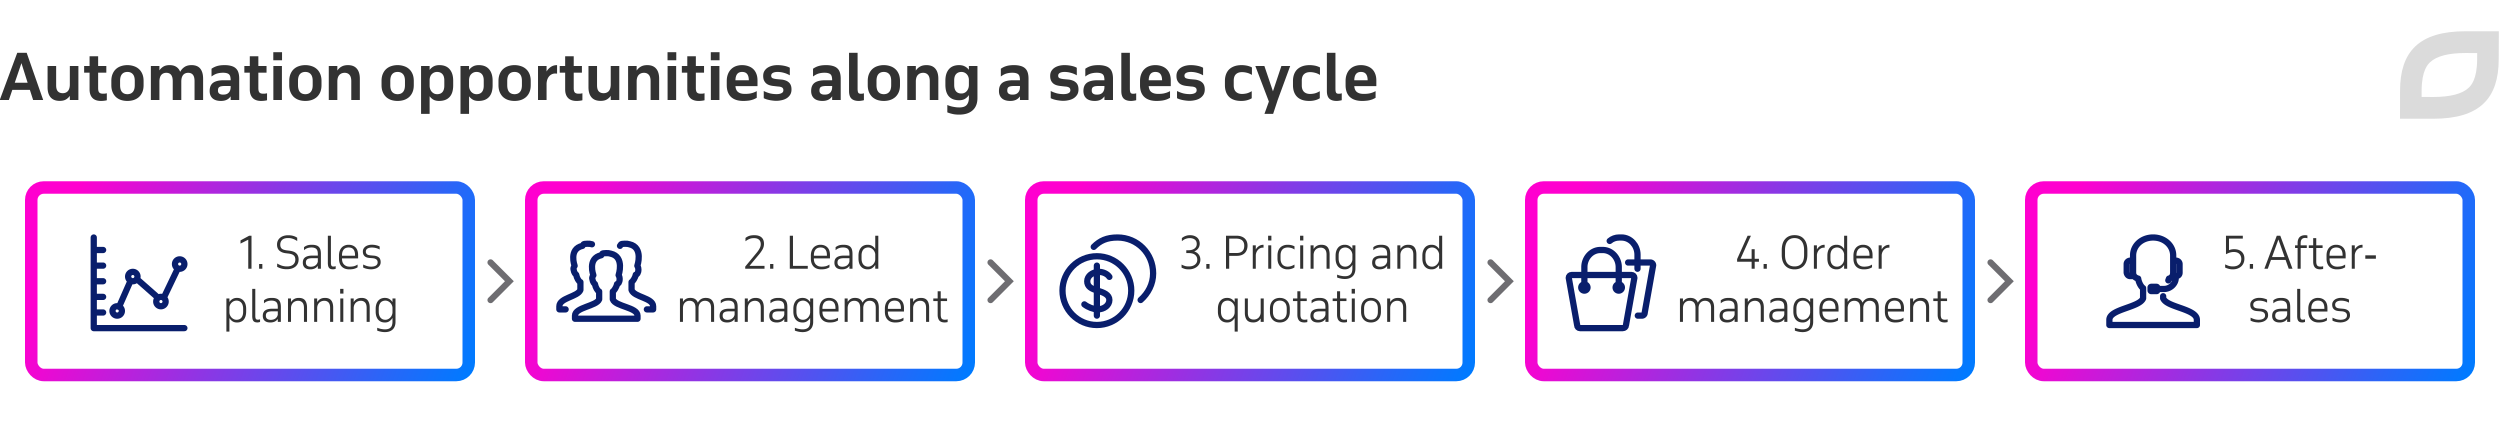 <svg width="800" height="140" viewBox="0 0 800 140" fill="none" xmlns="http://www.w3.org/2000/svg"><g clip-path="url(#clip0)"><path d="M163 90l.707.707.707-.707-.707-.707L163 90zm-6.707 5.293a1 1 0 101.414 1.414l-1.414-1.414zm1.414-12a1 1 0 10-1.414 1.414l1.414-1.414zm0 13.414l6-6-1.414-1.414-6 6 1.414 1.414zm6-7.414l-6-6-1.414 1.414 6 6 1.414-1.414zM323 90l.707.707.707-.707-.707-.707L323 90zm-6.707 5.293a1 1 0 101.414 1.414l-1.414-1.414zm1.414-12a1 1 0 10-1.414 1.414l1.414-1.414zm0 13.414l6-6-1.414-1.414-6 6 1.414 1.414zm6-7.414l-6-6-1.414 1.414 6 6 1.414-1.414zM483 90l.707.707.707-.707-.707-.707L483 90zm-6.707 5.293a1 1 0 101.414 1.414l-1.414-1.414zm1.414-12a1 1 0 10-1.414 1.414l1.414-1.414zm0 13.414l6-6-1.414-1.414-6 6 1.414 1.414zm6-7.414l-6-6-1.414 1.414 6 6 1.414-1.414zM643 90l.707.707.707-.707-.707-.707L643 90zm-6.707 5.293a1 1 0 101.414 1.414l-1.414-1.414zm1.414-12a1 1 0 10-1.414 1.414l1.414-1.414zm0 13.414l6-6-1.414-1.414-6 6 1.414 1.414zm6-7.414l-6-6-1.414 1.414 6 6 1.414-1.414z" fill="#6E6D71"/><path d="M241.242 76.2c-.243 0-.472.019-.686.056a2.73 2.73 0 00-.63.168 3.756 3.756 0 00-.658.308c-.224.121-.462.28-.714.476v-1.064a3.788 3.788 0 011.232-.672c.448-.14.975-.21 1.582-.21 1.017 0 1.787.233 2.31.7.532.467.798 1.153.798 2.058 0 .635-.154 1.232-.462 1.792-.308.55-.691 1.097-1.148 1.638l-3.024 3.626h4.802V86h-6.174v-.686l3.738-4.522c.364-.448.658-.887.882-1.316.233-.43.35-.868.35-1.316 0-.663-.192-1.153-.574-1.47-.383-.327-.924-.49-1.624-.49zm5.192 8.274h1.036V86h-1.036v-1.526zM258.486 86h-5.754V75.43h1.022v9.646h4.732V86zm7.104-3.318h-5.152v.112c0 .364.047.7.14 1.008.103.308.257.574.462.798.206.224.458.401.756.532.308.13.672.196 1.092.196.42 0 .831-.037 1.232-.112.402-.075.836-.261 1.302-.56v.882c-.42.252-.835.425-1.246.518-.41.093-.872.14-1.386.14-1.045 0-1.862-.303-2.45-.91-.578-.607-.868-1.46-.868-2.562V81.8c0-.532.07-1.013.21-1.442.15-.43.355-.793.616-1.092.271-.299.593-.527.966-.686a3.139 3.139 0 011.274-.252c.924 0 1.662.275 2.212.826.56.55.84 1.386.84 2.506v1.022zm-5.152-.84h4.172v-.224c0-.793-.168-1.395-.504-1.806-.326-.41-.844-.616-1.554-.616-.298 0-.578.047-.84.14a1.645 1.645 0 00-.672.448 2.268 2.268 0 00-.448.798c-.102.317-.154.7-.154 1.148v.112zM271.817 86v-.952a2.288 2.288 0 01-.994.868c-.411.187-.877.28-1.4.28-.793 0-1.395-.187-1.806-.56-.401-.373-.602-.896-.602-1.568 0-.803.257-1.381.77-1.736.513-.364 1.293-.546 2.338-.546h1.694v-.448c0-.336-.028-.635-.084-.896a1.596 1.596 0 00-.308-.672 1.339 1.339 0 00-.63-.42c-.261-.103-.597-.154-1.008-.154-.476 0-.901.065-1.274.196-.373.121-.747.345-1.12.672v-.966c.289-.233.625-.42 1.008-.56.383-.14.896-.21 1.54-.21.541 0 .994.06 1.358.182.364.112.658.294.882.546.224.243.383.55.476.924.093.364.14.798.14 1.302V86h-.98zm-2.268-.644c.233 0 .471-.028.714-.084.252-.056.481-.15.686-.28.215-.14.397-.317.546-.532.159-.215.266-.476.322-.784v-1.05h-1.736c-.784 0-1.33.112-1.638.336-.299.215-.448.57-.448 1.064 0 .439.135.77.406.994.28.224.663.336 1.148.336zm10.529-9.926h.98V86h-.98v-1.246c-.242.41-.564.756-.966 1.036-.392.27-.868.406-1.428.406-.494 0-.928-.084-1.302-.252a2.57 2.57 0 01-.924-.714 3.355 3.355 0 01-.56-1.106 5.256 5.256 0 01-.182-1.428v-.882c0-.504.061-.966.182-1.386.131-.43.318-.798.56-1.106.243-.317.546-.56.91-.728.374-.177.808-.266 1.302-.266.56 0 1.041.126 1.442.378.402.252.724.579.966.98V75.43zm-2.254 3.766a2.28 2.28 0 00-.84.154 1.773 1.773 0 00-.672.448 2.268 2.268 0 00-.448.798c-.112.317-.168.7-.168 1.148v1.022c0 .355.042.69.126 1.008.084.308.215.579.392.812.178.233.397.415.658.546.262.13.57.196.924.196.336 0 .644-.07.924-.21.28-.14.518-.322.714-.546.206-.224.364-.476.476-.756a2.39 2.39 0 00.168-.868v-1.652a2.51 2.51 0 00-.756-1.47 2.16 2.16 0 00-.686-.462 1.974 1.974 0 00-.812-.168zM217.583 95.51h.966v1.12a2.67 2.67 0 01.924-.952c.383-.233.854-.35 1.414-.35.654 0 1.176.13 1.568.392.392.261.677.644.854 1.148.243-.476.57-.85.98-1.12.411-.28.924-.42 1.54-.42.943 0 1.624.27 2.044.812.43.532.644 1.293.644 2.282V103h-.98v-4.48c0-.803-.182-1.381-.546-1.736-.354-.355-.816-.532-1.386-.532-.588 0-1.068.191-1.442.574-.373.383-.583.92-.63 1.61V103h-.98v-4.48c0-.803-.172-1.381-.518-1.736-.345-.355-.802-.532-1.372-.532-.597 0-1.087.191-1.47.574-.382.383-.597.92-.644 1.61V103h-.966v-7.49zm17.491 7.49v-.952a2.29 2.29 0 01-.994.868c-.411.187-.877.28-1.4.28-.793 0-1.395-.187-1.806-.56-.401-.373-.602-.896-.602-1.568 0-.803.257-1.381.77-1.736.513-.364 1.293-.546 2.338-.546h1.694v-.448c0-.336-.028-.635-.084-.896a1.596 1.596 0 00-.308-.672 1.339 1.339 0 00-.63-.42c-.261-.103-.597-.154-1.008-.154-.476 0-.901.065-1.274.196-.373.121-.747.345-1.12.672v-.966c.289-.233.625-.42 1.008-.56.383-.14.896-.21 1.54-.21.541 0 .994.06 1.358.182.364.112.658.294.882.546.224.243.383.55.476.924.093.364.14.798.14 1.302V103h-.98zm-2.268-.644c.233 0 .471-.028.714-.084a1.96 1.96 0 001.232-.812c.159-.215.266-.476.322-.784v-1.05h-1.736c-.784 0-1.33.112-1.638.336-.299.215-.448.569-.448 1.064 0 .439.135.77.406.994.28.224.663.336 1.148.336zm5.531-6.846h.966v1.176c.252-.42.583-.751.994-.994.42-.243.919-.364 1.498-.364.933 0 1.605.27 2.016.812.411.541.616 1.302.616 2.282V103h-.98v-4.48c0-.803-.173-1.381-.518-1.736-.336-.355-.789-.532-1.358-.532-.299 0-.583.051-.854.154a2.06 2.06 0 00-.7.42 2.346 2.346 0 00-.49.686c-.121.27-.196.579-.224.924V103h-.966v-7.49zm12.637 7.49v-.952a2.29 2.29 0 01-.994.868 3.34 3.34 0 01-1.4.28c-.793 0-1.395-.187-1.806-.56-.401-.373-.602-.896-.602-1.568 0-.803.257-1.381.77-1.736.514-.364 1.293-.546 2.338-.546h1.694v-.448c0-.336-.028-.635-.084-.896a1.584 1.584 0 00-.308-.672 1.339 1.339 0 00-.63-.42c-.261-.103-.597-.154-1.008-.154-.476 0-.9.065-1.274.196-.373.121-.746.345-1.12.672v-.966c.29-.233.626-.42 1.008-.56.383-.14.896-.21 1.54-.21.542 0 .994.06 1.358.182.364.112.658.294.882.546.224.243.383.55.476.924.094.364.14.798.14 1.302V103h-.98zm-2.268-.644c.234 0 .472-.028.714-.084a1.96 1.96 0 001.232-.812c.159-.215.266-.476.322-.784v-1.05h-1.736c-.784 0-1.33.112-1.638.336-.298.215-.448.569-.448 1.064 0 .439.136.77.406.994.28.224.663.336 1.148.336zm11.51.63c0 .495-.07.943-.21 1.344-.14.411-.35.756-.63 1.036-.28.289-.635.513-1.064.672-.42.159-.915.238-1.484.238-.448 0-.882-.047-1.302-.14a6.77 6.77 0 01-1.162-.336v-.924c.429.187.863.317 1.302.392.438.084.83.126 1.176.126.457 0 .84-.061 1.148-.182.308-.112.555-.275.742-.49.186-.205.317-.462.392-.77.084-.299.126-.639.126-1.022v-1.204c-.243.42-.565.77-.966 1.05-.392.28-.873.42-1.442.42-.495 0-.929-.084-1.302-.252a2.57 2.57 0 01-.924-.714 3.32 3.32 0 01-.56-1.106 5.214 5.214 0 01-.182-1.428v-.882c0-.504.06-.966.182-1.386.13-.43.317-.798.56-1.106.242-.317.546-.56.91-.728.373-.177.802-.266 1.288-.266.569 0 1.054.126 1.456.378.41.252.737.579.98.98V95.51h.966v7.476zm-3.248-6.79c-.29 0-.565.051-.826.154a1.773 1.773 0 00-.672.448 2.253 2.253 0 00-.448.798c-.112.317-.168.7-.168 1.148v1.022c0 .355.042.691.126 1.008.084.308.214.579.392.812.177.233.396.415.658.546.261.131.569.196.924.196a2 2 0 00.882-.196c.28-.14.522-.317.728-.532.205-.215.364-.457.476-.728.121-.28.191-.56.21-.84v-1.554a2.458 2.458 0 00-.21-.854 2.342 2.342 0 00-.49-.728 2.27 2.27 0 00-.714-.504 1.971 1.971 0 00-.868-.196zm11.364 3.486h-5.152v.112c0 .364.046.7.14 1.008.102.308.256.574.462.798.205.224.457.401.756.532.308.131.672.196 1.092.196.42 0 .83-.037 1.232-.112.401-.075.835-.261 1.302-.56v.882c-.42.252-.836.425-1.246.518-.411.093-.873.14-1.386.14-1.046 0-1.862-.303-2.45-.91-.579-.607-.868-1.461-.868-2.562V98.8c0-.532.07-1.013.21-1.442a3.25 3.25 0 01.616-1.092c.27-.299.592-.527.966-.686a3.132 3.132 0 011.274-.252c.924 0 1.661.275 2.212.826.56.55.84 1.386.84 2.506v1.022zm-5.152-.84h4.172v-.224c0-.793-.168-1.395-.504-1.806-.327-.41-.845-.616-1.554-.616-.299 0-.579.047-.84.14a1.632 1.632 0 00-.672.448 2.253 2.253 0 00-.448.798c-.103.317-.154.7-.154 1.148v.112zm7.108-3.332h.966v1.12a2.67 2.67 0 01.924-.952c.383-.233.854-.35 1.414-.35.654 0 1.176.13 1.568.392.392.261.677.644.854 1.148.243-.476.57-.85.98-1.12.411-.28.924-.42 1.54-.42.943 0 1.624.27 2.044.812.43.532.644 1.293.644 2.282V103h-.98v-4.48c0-.803-.182-1.381-.546-1.736-.354-.355-.816-.532-1.386-.532-.588 0-1.068.191-1.442.574-.373.383-.583.92-.63 1.61V103h-.98v-4.48c0-.803-.172-1.381-.518-1.736-.345-.355-.802-.532-1.372-.532-.597 0-1.087.191-1.47.574-.382.383-.597.92-.644 1.61V103h-.966v-7.49zm18.989 4.172h-5.152v.112c0 .364.047.7.14 1.008.103.308.257.574.462.798.205.224.457.401.756.532.308.131.672.196 1.092.196.42 0 .831-.037 1.232-.112.401-.075.835-.261 1.302-.56v.882c-.42.252-.835.425-1.246.518-.411.093-.873.14-1.386.14-1.045 0-1.862-.303-2.45-.91-.579-.607-.868-1.461-.868-2.562V98.8c0-.532.07-1.013.21-1.442.149-.43.355-.793.616-1.092.271-.299.593-.527.966-.686a3.136 3.136 0 011.274-.252c.924 0 1.661.275 2.212.826.56.55.84 1.386.84 2.506v1.022zm-5.152-.84h4.172v-.224c0-.793-.168-1.395-.504-1.806-.327-.41-.845-.616-1.554-.616-.299 0-.579.047-.84.14a1.645 1.645 0 00-.672.448 2.253 2.253 0 00-.448.798c-.103.317-.154.7-.154 1.148v.112zm7.109-3.332h.966v1.176c.252-.42.583-.751.994-.994.42-.243.919-.364 1.498-.364.933 0 1.605.27 2.016.812.41.541.616 1.302.616 2.282V103h-.98v-4.48c0-.803-.173-1.381-.518-1.736-.336-.355-.789-.532-1.358-.532-.299 0-.584.051-.854.154a2.05 2.05 0 00-.7.42c-.196.187-.36.415-.49.686-.122.27-.196.579-.224.924V103h-.966v-7.49zm7.417 0h1.4V93.2h.98v2.31h2.03v.84h-2.03v4.326c0 .56.094.975.28 1.246.196.261.546.392 1.05.392.15 0 .308-.009.476-.028.168-.028.304-.061.406-.098v.868a2.103 2.103 0 01-.406.084 3.014 3.014 0 01-.546.042c-.793 0-1.367-.215-1.722-.644-.345-.439-.518-1.041-.518-1.806V96.35h-1.4v-.84z" fill="#323232"/><rect x="170" y="60" width="140" height="60" rx="4" stroke="url(#paint0_linear)" stroke-width="4"/><path d="M198.403 78.672c.336-.336 0-.672 1.513-.672.672 0 1.008 0 1.513.168 4.537 1.009 2.521 6.89 2.521 6.89s.336.505.336 1.177c0 1.177-.505 1.681-.841 1.681-.168 1.008-1.008 2.185-1.344 2.353v2.521c.84 2.353 6.899 2.52 6.899 5.21v1h-2.001m-17.57-20.832c-.505-.168-.841-.168-1.513-.168-1.513 0-1.177.336-1.513.672-4.537 1.009-2.521 6.387-2.521 6.387s-.504.672-.336 1.176c.168 1.177.673 1.513.841 1.681.168 1.008.84 2.185 1.344 2.353v2.521C184.891 94.975 179 95.31 179 98v1h2m23 2c0-2.69-7.059-2.857-7.899-5.21v-2.521c.336-.168 1.176-1.345 1.344-2.353.336 0 .841-.504.841-1.68 0-.673-.336-1.177-.336-1.177s2.016-5.882-2.521-6.89c-.505-.169-.841-.169-1.513-.169-1.513 0-1.177.336-1.513.672-4.537 1.009-2.521 6.387-2.521 6.387s-.504.672-.336 1.176c.168 1.177.673 1.513.841 1.681.168 1.008.84 2.185 1.344 2.353v2.521c-.84 2.185-7.731 2.52-7.731 5.21v1h20v-1z" stroke="#091E6C" stroke-width="2" stroke-miterlimit="10" stroke-linecap="round" stroke-linejoin="round"/><path d="M380.816 75.262c.476 0 .901.065 1.274.196.383.13.709.313.98.546.271.233.476.518.616.854.149.336.224.705.224 1.106a2.5 2.5 0 01-.154.896 2.506 2.506 0 01-.938 1.232c-.215.15-.439.27-.672.364.597.187 1.073.509 1.428.966.364.448.546 1.017.546 1.708 0 .448-.098.863-.294 1.246a2.894 2.894 0 01-.784.966 3.57 3.57 0 01-1.162.63c-.439.15-.915.224-1.428.224-.588 0-1.064-.06-1.428-.182a6.473 6.473 0 01-.924-.378v-.98c.215.112.415.205.602.28.196.075.383.14.56.196.187.047.373.08.56.098.196.019.406.028.63.028.383 0 .737-.047 1.064-.14.327-.093.607-.229.84-.406.243-.187.429-.406.56-.658.14-.261.21-.56.21-.896 0-.401-.075-.742-.224-1.022a1.82 1.82 0 00-.602-.672 2.439 2.439 0 00-.854-.364 4.571 4.571 0 00-1.022-.112h-.812v-.91h.798c.289 0 .583-.037.882-.112a2.63 2.63 0 00.826-.35c.252-.159.453-.364.602-.616.159-.261.238-.574.238-.938 0-.616-.205-1.078-.616-1.386-.411-.317-.961-.476-1.652-.476-.401 0-.803.07-1.204.21-.392.13-.821.387-1.288.77v-.994a4.025 4.025 0 012.618-.924zm5.206 9.212h1.036V86h-1.036v-1.526zm13.186-5.908c0 .495-.075.943-.224 1.344-.14.401-.355.751-.644 1.05-.28.29-.639.513-1.078.672-.429.159-.933.238-1.512.238h-2.408V86h-1.022V75.43h3.374c.597 0 1.115.084 1.554.252.448.159.817.383 1.106.672.289.28.504.611.644.994s.21.789.21 1.218zm-5.866-2.212v4.606h2.366c.476 0 .873-.06 1.19-.182.317-.13.569-.303.756-.518.187-.215.317-.457.392-.728.075-.28.112-.574.112-.882 0-.747-.215-1.316-.644-1.708-.42-.392-1.064-.588-1.932-.588h-2.24zm7.545 2.156h.966v1.316c.252-.448.583-.807.994-1.078.411-.28.905-.42 1.484-.42v.938a.657.657 0 00-.126-.014h-.126c-.299 0-.579.06-.84.182-.252.121-.476.29-.672.504a2.86 2.86 0 00-.49.756c-.121.28-.196.588-.224.924V86h-.966v-7.49zm4.949 0h.966V86h-.966v-7.49zm-.042-3.08h1.05v1.526h-1.05V75.43zm6.29 2.898c.822 0 1.54.168 2.156.504v1.022a3.043 3.043 0 00-1.106-.518 4.226 4.226 0 00-1.05-.14c-.326 0-.63.047-.91.14-.28.084-.522.229-.728.434a2.06 2.06 0 00-.49.784c-.121.317-.182.71-.182 1.176v1.064c0 .355.047.686.14.994.094.308.234.579.42.812.187.224.42.401.7.532.29.13.63.196 1.022.196.346 0 .691-.051 1.036-.154a4.79 4.79 0 001.134-.518v.924c-.27.187-.597.336-.98.448a4.273 4.273 0 01-1.232.168c-.494 0-.942-.084-1.344-.252a2.964 2.964 0 01-1.008-.7 3.203 3.203 0 01-.644-1.092 4.333 4.333 0 01-.224-1.428V81.8c0-.504.066-.966.196-1.386.131-.43.332-.798.602-1.106.28-.308.626-.546 1.036-.714.411-.177.896-.266 1.456-.266zm3.979.182h.966V86h-.966v-7.49zm-.042-3.08h1.05v1.526h-1.05V75.43zm3.364 3.08h.966v1.176c.252-.42.583-.751.994-.994.42-.243.919-.364 1.498-.364.933 0 1.605.27 2.016.812.411.541.616 1.302.616 2.282V86h-.98v-4.48c0-.803-.173-1.381-.518-1.736-.336-.355-.789-.532-1.358-.532-.299 0-.583.051-.854.154a2.06 2.06 0 00-.7.42 2.346 2.346 0 00-.49.686c-.121.27-.196.579-.224.924V86h-.966v-7.49zm14.345 7.476c0 .495-.07.943-.21 1.344-.14.41-.35.756-.63 1.036-.28.29-.634.513-1.064.672-.42.159-.914.238-1.484.238-.448 0-.882-.047-1.302-.14a6.796 6.796 0 01-1.162-.336v-.924c.43.187.864.317 1.302.392a6.33 6.33 0 001.176.126c.458 0 .84-.06 1.148-.182a1.715 1.715 0 001.134-1.26c.084-.299.126-.64.126-1.022v-1.204c-.242.42-.564.77-.966 1.05-.392.28-.872.42-1.442.42-.494 0-.928-.084-1.302-.252a2.57 2.57 0 01-.924-.714 3.355 3.355 0 01-.56-1.106 5.256 5.256 0 01-.182-1.428v-.882c0-.504.061-.966.182-1.386.131-.43.318-.798.56-1.106.243-.317.546-.56.91-.728a2.972 2.972 0 011.288-.266c.57 0 1.055.126 1.456.378.411.252.738.579.98.98V78.51h.966v7.476zm-3.248-6.79c-.289 0-.564.051-.826.154a1.773 1.773 0 00-.672.448 2.268 2.268 0 00-.448.798c-.112.317-.168.7-.168 1.148v1.022c0 .355.042.69.126 1.008.084.308.215.579.392.812.178.233.397.415.658.546.262.13.57.196.924.196.318 0 .612-.065.882-.196.28-.14.523-.317.728-.532.206-.215.364-.457.476-.728.122-.28.192-.56.21-.84v-1.554a2.414 2.414 0 00-.21-.854 2.308 2.308 0 00-.49-.728 2.248 2.248 0 00-.714-.504c-.27-.13-.56-.196-.868-.196zM443.889 86v-.952a2.288 2.288 0 01-.994.868c-.41.187-.877.28-1.4.28-.793 0-1.395-.187-1.806-.56-.401-.373-.602-.896-.602-1.568 0-.803.257-1.381.77-1.736.514-.364 1.293-.546 2.338-.546h1.694v-.448c0-.336-.028-.635-.084-.896a1.584 1.584 0 00-.308-.672 1.339 1.339 0 00-.63-.42c-.261-.103-.597-.154-1.008-.154-.476 0-.9.065-1.274.196-.373.121-.746.345-1.12.672v-.966c.29-.233.626-.42 1.008-.56.383-.14.896-.21 1.54-.21.542 0 .994.06 1.358.182.364.112.658.294.882.546.224.243.383.55.476.924.094.364.14.798.14 1.302V86h-.98zm-2.268-.644c.234 0 .472-.028.714-.084.252-.056.481-.15.686-.28.215-.14.397-.317.546-.532.159-.215.266-.476.322-.784v-1.05h-1.736c-.784 0-1.33.112-1.638.336-.298.215-.448.57-.448 1.064 0 .439.136.77.406.994.28.224.663.336 1.148.336zm5.532-6.846h.966v1.176c.252-.42.583-.751.994-.994.42-.243.919-.364 1.498-.364.933 0 1.605.27 2.016.812.41.541.616 1.302.616 2.282V86h-.98v-4.48c0-.803-.173-1.381-.518-1.736-.336-.355-.789-.532-1.358-.532-.299 0-.584.051-.854.154a2.05 2.05 0 00-.7.42c-.196.187-.36.415-.49.686-.122.27-.196.579-.224.924V86h-.966v-7.49zm13.365-3.08h.98V86h-.98v-1.246c-.243.41-.565.756-.966 1.036-.392.27-.868.406-1.428.406-.495 0-.929-.084-1.302-.252a2.57 2.57 0 01-.924-.714 3.317 3.317 0 01-.56-1.106 5.217 5.217 0 01-.182-1.428v-.882c0-.504.06-.966.182-1.386.13-.43.317-.798.56-1.106.242-.317.546-.56.91-.728.373-.177.807-.266 1.302-.266.56 0 1.04.126 1.442.378.401.252.723.579.966.98V75.43zm-2.254 3.766c-.299 0-.579.051-.84.154a1.773 1.773 0 00-.672.448 2.253 2.253 0 00-.448.798c-.112.317-.168.7-.168 1.148v1.022c0 .355.042.69.126 1.008.084.308.214.579.392.812.177.233.396.415.658.546.261.13.569.196.924.196.336 0 .644-.07.924-.21.28-.14.518-.322.714-.546.205-.224.364-.476.476-.756a2.39 2.39 0 00.168-.868v-1.652a2.446 2.446 0 00-.252-.798 2.552 2.552 0 00-.504-.672 2.171 2.171 0 00-.686-.462 1.978 1.978 0 00-.812-.168zM395.091 95.51h.98v10.612h-.98v-4.368a3.302 3.302 0 01-.966 1.036c-.392.271-.868.406-1.428.406-.495 0-.929-.084-1.302-.252a2.57 2.57 0 01-.924-.714 3.34 3.34 0 01-.56-1.106 5.253 5.253 0 01-.182-1.428v-.882c0-.504.061-.966.182-1.386.131-.43.317-.798.56-1.106.243-.317.546-.56.91-.728.373-.177.807-.266 1.302-.266.56 0 1.041.126 1.442.378s.723.579.966.98V95.51zm-2.254.686c-.299 0-.579.051-.84.154a1.773 1.773 0 00-.672.448 2.253 2.253 0 00-.448.798c-.112.317-.168.7-.168 1.148v1.022c0 .355.042.691.126 1.008.084.308.215.579.392.812.177.233.397.415.658.546.261.131.569.196.924.196.336 0 .644-.07.924-.21.28-.14.518-.322.714-.546.205-.224.364-.476.476-.756a2.39 2.39 0 00.168-.868v-1.652a2.399 2.399 0 00-.252-.798 2.552 2.552 0 00-.504-.672 2.171 2.171 0 00-.686-.462 1.978 1.978 0 00-.812-.168zm11.56 6.804h-.98v-1.106c-.243.392-.56.705-.952.938-.392.233-.868.35-1.428.35-.943 0-1.629-.266-2.058-.798-.42-.541-.63-1.307-.63-2.296V95.51h.966v4.578c0 .803.173 1.367.518 1.694.345.317.803.476 1.372.476.299 0 .574-.047.826-.14.261-.103.49-.247.686-.434.196-.187.355-.415.476-.686a2.81 2.81 0 00.224-.924V95.51h.98V103zm1.985-4.214c0-.57.074-1.069.224-1.498.158-.43.378-.789.658-1.078.28-.29.611-.509.994-.658a3.59 3.59 0 011.288-.224c.457 0 .882.075 1.274.224.392.15.728.369 1.008.658.289.29.513.649.672 1.078.158.43.238.929.238 1.498v.952c0 .569-.08 1.069-.238 1.498a2.95 2.95 0 01-.672 1.078 2.74 2.74 0 01-1.008.658 3.558 3.558 0 01-1.274.224c-.467 0-.896-.075-1.288-.224a2.761 2.761 0 01-.994-.658c-.28-.289-.5-.649-.658-1.078-.15-.429-.224-.929-.224-1.498v-.952zm.966 1.022c0 .812.196 1.433.588 1.862.401.429.938.644 1.61.644.69 0 1.232-.215 1.624-.644.392-.439.588-1.059.588-1.862v-1.092c0-.821-.201-1.447-.602-1.876-.402-.43-.938-.644-1.61-.644-.672 0-1.209.215-1.61.644-.392.43-.588 1.055-.588 1.876v1.092zm6.405-4.298h1.4V93.2h.98v2.31h2.03v.84h-2.03v4.326c0 .56.093.975.28 1.246.196.261.546.392 1.05.392.149 0 .308-.009.476-.028.168-.028.303-.061.406-.098v.868a2.103 2.103 0 01-.406.084 3.014 3.014 0 01-.546.042c-.793 0-1.367-.215-1.722-.644-.345-.439-.518-1.041-.518-1.806V96.35h-1.4v-.84zM424.14 103v-.952a2.29 2.29 0 01-.994.868 3.34 3.34 0 01-1.4.28c-.793 0-1.395-.187-1.806-.56-.401-.373-.602-.896-.602-1.568 0-.803.257-1.381.77-1.736.514-.364 1.293-.546 2.338-.546h1.694v-.448c0-.336-.028-.635-.084-.896a1.584 1.584 0 00-.308-.672 1.339 1.339 0 00-.63-.42c-.261-.103-.597-.154-1.008-.154-.476 0-.9.065-1.274.196-.373.121-.746.345-1.12.672v-.966c.29-.233.626-.42 1.008-.56.383-.14.896-.21 1.54-.21.542 0 .994.06 1.358.182.364.112.658.294.882.546.224.243.383.55.476.924.094.364.14.798.14 1.302V103h-.98zm-2.268-.644c.234 0 .472-.028.714-.084a1.96 1.96 0 001.232-.812c.159-.215.266-.476.322-.784v-1.05h-1.736c-.784 0-1.33.112-1.638.336-.298.215-.448.569-.448 1.064 0 .439.136.77.406.994.28.224.663.336 1.148.336zm4.582-6.846h1.4V93.2h.98v2.31h2.03v.84h-2.03v4.326c0 .56.093.975.28 1.246.196.261.546.392 1.05.392.149 0 .308-.009.476-.028.168-.028.303-.061.406-.098v.868a2.103 2.103 0 01-.406.084 3.014 3.014 0 01-.546.042c-.793 0-1.367-.215-1.722-.644-.345-.439-.518-1.041-.518-1.806V96.35h-1.4v-.84zm6.118 0h.966V103h-.966v-7.49zm-.042-3.08h1.05v1.526h-1.05V92.43zm3.014 6.356c0-.57.074-1.069.224-1.498.158-.43.378-.789.658-1.078.28-.29.611-.509.994-.658a3.59 3.59 0 011.288-.224c.457 0 .882.075 1.274.224.392.15.728.369 1.008.658.289.29.513.649.672 1.078.158.43.238.929.238 1.498v.952c0 .569-.08 1.069-.238 1.498a2.95 2.95 0 01-.672 1.078 2.74 2.74 0 01-1.008.658 3.558 3.558 0 01-1.274.224c-.467 0-.896-.075-1.288-.224a2.761 2.761 0 01-.994-.658c-.28-.289-.5-.649-.658-1.078-.15-.429-.224-.929-.224-1.498v-.952zm.966 1.022c0 .812.196 1.433.588 1.862.401.429.938.644 1.61.644.69 0 1.232-.215 1.624-.644.392-.439.588-1.059.588-1.862v-1.092c0-.821-.201-1.447-.602-1.876-.402-.43-.938-.644-1.61-.644-.672 0-1.209.215-1.61.644-.392.43-.588 1.055-.588 1.876v1.092zm7.382-4.298h.966v1.176c.252-.42.583-.751.994-.994.42-.243.919-.364 1.498-.364.933 0 1.605.27 2.016.812.41.541.616 1.302.616 2.282V103h-.98v-4.48c0-.803-.173-1.381-.518-1.736-.336-.355-.789-.532-1.358-.532-.299 0-.584.051-.854.154a2.05 2.05 0 00-.7.42c-.196.187-.36.415-.49.686-.122.27-.196.579-.224.924V103h-.966v-7.49z" fill="#323232"/><rect x="330" y="60" width="140" height="60" rx="4" stroke="url(#paint1_linear)" stroke-width="4"/><path d="M351 104c6.075 0 11-4.925 11-11s-4.925-11-11-11-11 4.925-11 11 4.925 11 11 11z" stroke="#091E6C" stroke-width="2" stroke-miterlimit="10" stroke-linecap="round" stroke-linejoin="round"/><path d="M347 97.4c1.143.9 2.971 1.6 4.229 1.6 2.057 0 3.771-1.3 3.771-3s-1.829-2.4-3.771-3c-2.058-.6-3.315-1.3-3.315-3s1.715-3 3.772-3c1.371 0 2.743.7 3.314 1.6M351 85v16M350 79c2-2 4.149-3 7.614-3C363.95 76 369 81.1 369 87.5c0 3.4-1.624 6.4-4 8.5" stroke="#091E6C" stroke-width="2" stroke-miterlimit="10" stroke-linecap="round" stroke-linejoin="round"/><path d="M560.521 83.746h-4.648v-.84l3.36-7.476h1.064l-3.332 7.392h3.556v-3.08h.98v3.08h1.358v.924h-1.358V86h-.98v-2.254zm3.828.728h1.036V86h-1.036v-1.526zm5.808-4.354c0-1.596.364-2.805 1.092-3.626.728-.83 1.731-1.246 3.01-1.246 1.307 0 2.315.42 3.024 1.26.719.84 1.078 2.044 1.078 3.612v1.386c0 .793-.103 1.484-.308 2.072-.196.588-.476 1.078-.84 1.47a3.547 3.547 0 01-1.302.868 4.722 4.722 0 01-1.652.28 4.762 4.762 0 01-1.666-.28 3.57 3.57 0 01-1.288-.868c-.364-.392-.649-.882-.854-1.47-.196-.588-.294-1.279-.294-2.072V80.12zm1.05 1.484c0 1.223.261 2.137.784 2.744.532.607 1.288.91 2.268.91.961 0 1.708-.299 2.24-.896.541-.607.812-1.526.812-2.758v-1.582c0-1.232-.266-2.18-.798-2.842-.532-.663-1.288-.994-2.268-.994-.98 0-1.731.336-2.254 1.008-.523.663-.784 1.605-.784 2.828v1.582zm9.238-3.094h.966v1.316c.252-.448.583-.807.994-1.078.41-.28.905-.42 1.484-.42v.938a.657.657 0 00-.126-.014h-.126c-.299 0-.579.06-.84.182-.252.121-.476.29-.672.504-.196.215-.36.467-.49.756a2.9 2.9 0 00-.224.924V86h-.966v-7.49zm9.673-3.08h.98V86h-.98v-1.246c-.242.41-.564.756-.966 1.036-.392.27-.868.406-1.428.406-.494 0-.928-.084-1.302-.252a2.57 2.57 0 01-.924-.714 3.355 3.355 0 01-.56-1.106 5.256 5.256 0 01-.182-1.428v-.882c0-.504.061-.966.182-1.386.131-.43.318-.798.56-1.106.243-.317.546-.56.91-.728.374-.177.808-.266 1.302-.266.56 0 1.041.126 1.442.378.402.252.724.579.966.98V75.43zm-2.254 3.766a2.28 2.28 0 00-.84.154 1.773 1.773 0 00-.672.448 2.268 2.268 0 00-.448.798c-.112.317-.168.7-.168 1.148v1.022c0 .355.042.69.126 1.008.084.308.215.579.392.812.178.233.397.415.658.546.262.13.57.196.924.196.336 0 .644-.07.924-.21.28-.14.518-.322.714-.546.206-.224.364-.476.476-.756a2.39 2.39 0 00.168-.868v-1.652a2.51 2.51 0 00-.756-1.47 2.16 2.16 0 00-.686-.462 1.974 1.974 0 00-.812-.168zm11.351 3.486h-5.152v.112c0 .364.046.7.14 1.008.102.308.256.574.462.798.205.224.457.401.756.532.308.13.672.196 1.092.196.42 0 .83-.037 1.232-.112.401-.075.835-.261 1.302-.56v.882c-.42.252-.836.425-1.246.518a6.28 6.28 0 01-1.386.14c-1.046 0-1.862-.303-2.45-.91-.579-.607-.868-1.46-.868-2.562V81.8c0-.532.07-1.013.21-1.442a3.25 3.25 0 01.616-1.092c.27-.299.592-.527.966-.686a3.132 3.132 0 011.274-.252c.924 0 1.661.275 2.212.826.56.55.84 1.386.84 2.506v1.022zm-5.152-.84h4.172v-.224c0-.793-.168-1.395-.504-1.806-.327-.41-.845-.616-1.554-.616-.299 0-.579.047-.84.14a1.632 1.632 0 00-.672.448 2.253 2.253 0 00-.448.798c-.103.317-.154.7-.154 1.148v.112zm7.108-3.332h.966v1.316c.252-.448.583-.807.994-1.078.411-.28.905-.42 1.484-.42v.938a.657.657 0 00-.126-.014h-.126c-.299 0-.579.06-.84.182-.252.121-.476.29-.672.504a2.86 2.86 0 00-.49.756c-.121.28-.196.588-.224.924V86h-.966v-7.49zm-63.588 17h.966v1.12a2.67 2.67 0 01.924-.952c.383-.233.854-.35 1.414-.35.654 0 1.176.13 1.568.392.392.261.677.644.854 1.148.243-.476.57-.85.98-1.12.411-.28.924-.42 1.54-.42.943 0 1.624.27 2.044.812.43.532.644 1.293.644 2.282V103h-.98v-4.48c0-.803-.182-1.381-.546-1.736-.354-.355-.816-.532-1.386-.532-.588 0-1.068.191-1.442.574-.373.383-.583.92-.63 1.61V103h-.98v-4.48c0-.803-.172-1.381-.518-1.736-.345-.355-.802-.532-1.372-.532-.597 0-1.087.191-1.47.574-.382.383-.597.92-.644 1.61V103h-.966v-7.49zm17.491 7.49v-.952a2.29 2.29 0 01-.994.868c-.411.187-.877.28-1.4.28-.793 0-1.395-.187-1.806-.56-.401-.373-.602-.896-.602-1.568 0-.803.257-1.381.77-1.736.513-.364 1.293-.546 2.338-.546h1.694v-.448c0-.336-.028-.635-.084-.896a1.596 1.596 0 00-.308-.672 1.339 1.339 0 00-.63-.42c-.261-.103-.597-.154-1.008-.154-.476 0-.901.065-1.274.196-.373.121-.747.345-1.12.672v-.966c.289-.233.625-.42 1.008-.56.383-.14.896-.21 1.54-.21.541 0 .994.06 1.358.182.364.112.658.294.882.546.224.243.383.55.476.924.093.364.14.798.14 1.302V103h-.98zm-2.268-.644c.233 0 .471-.028.714-.084a1.96 1.96 0 001.232-.812c.159-.215.266-.476.322-.784v-1.05h-1.736c-.784 0-1.33.112-1.638.336-.299.215-.448.569-.448 1.064 0 .439.135.77.406.994.28.224.663.336 1.148.336zm5.531-6.846h.966v1.176c.252-.42.583-.751.994-.994.42-.243.919-.364 1.498-.364.933 0 1.605.27 2.016.812.411.541.616 1.302.616 2.282V103h-.98v-4.48c0-.803-.173-1.381-.518-1.736-.336-.355-.789-.532-1.358-.532-.299 0-.583.051-.854.154a2.06 2.06 0 00-.7.42 2.346 2.346 0 00-.49.686c-.121.27-.196.579-.224.924V103h-.966v-7.49zm12.637 7.49v-.952a2.29 2.29 0 01-.994.868 3.34 3.34 0 01-1.4.28c-.793 0-1.395-.187-1.806-.56-.401-.373-.602-.896-.602-1.568 0-.803.257-1.381.77-1.736.514-.364 1.293-.546 2.338-.546h1.694v-.448c0-.336-.028-.635-.084-.896a1.584 1.584 0 00-.308-.672 1.339 1.339 0 00-.63-.42c-.261-.103-.597-.154-1.008-.154-.476 0-.9.065-1.274.196-.373.121-.746.345-1.12.672v-.966c.29-.233.626-.42 1.008-.56.383-.14.896-.21 1.54-.21.542 0 .994.06 1.358.182.364.112.658.294.882.546.224.243.383.55.476.924.094.364.14.798.14 1.302V103h-.98zm-2.268-.644c.234 0 .472-.028.714-.084a1.96 1.96 0 001.232-.812c.159-.215.266-.476.322-.784v-1.05h-1.736c-.784 0-1.33.112-1.638.336-.298.215-.448.569-.448 1.064 0 .439.136.77.406.994.28.224.663.336 1.148.336zm11.51.63c0 .495-.07.943-.21 1.344-.14.411-.35.756-.63 1.036-.28.289-.635.513-1.064.672-.42.159-.915.238-1.484.238-.448 0-.882-.047-1.302-.14a6.77 6.77 0 01-1.162-.336v-.924c.429.187.863.317 1.302.392.438.084.83.126 1.176.126.457 0 .84-.061 1.148-.182.308-.112.555-.275.742-.49.186-.205.317-.462.392-.77.084-.299.126-.639.126-1.022v-1.204c-.243.42-.565.77-.966 1.05-.392.28-.873.42-1.442.42-.495 0-.929-.084-1.302-.252a2.57 2.57 0 01-.924-.714 3.32 3.32 0 01-.56-1.106 5.214 5.214 0 01-.182-1.428v-.882c0-.504.06-.966.182-1.386.13-.43.317-.798.56-1.106.242-.317.546-.56.91-.728.373-.177.802-.266 1.288-.266.569 0 1.054.126 1.456.378.41.252.737.579.98.98V95.51h.966v7.476zm-3.248-6.79c-.29 0-.565.051-.826.154a1.773 1.773 0 00-.672.448 2.253 2.253 0 00-.448.798c-.112.317-.168.7-.168 1.148v1.022c0 .355.042.691.126 1.008.084.308.214.579.392.812.177.233.396.415.658.546.261.131.569.196.924.196a2 2 0 00.882-.196c.28-.14.522-.317.728-.532.205-.215.364-.457.476-.728.121-.28.191-.56.21-.84v-1.554a2.458 2.458 0 00-.21-.854 2.342 2.342 0 00-.49-.728 2.27 2.27 0 00-.714-.504 1.971 1.971 0 00-.868-.196zm11.364 3.486h-5.152v.112c0 .364.046.7.14 1.008.102.308.256.574.462.798.205.224.457.401.756.532.308.131.672.196 1.092.196.42 0 .83-.037 1.232-.112.401-.075.835-.261 1.302-.56v.882c-.42.252-.836.425-1.246.518-.411.093-.873.14-1.386.14-1.046 0-1.862-.303-2.45-.91-.579-.607-.868-1.461-.868-2.562V98.8c0-.532.07-1.013.21-1.442a3.25 3.25 0 01.616-1.092c.27-.299.592-.527.966-.686a3.132 3.132 0 011.274-.252c.924 0 1.661.275 2.212.826.56.55.84 1.386.84 2.506v1.022zm-5.152-.84h4.172v-.224c0-.793-.168-1.395-.504-1.806-.327-.41-.845-.616-1.554-.616-.299 0-.579.047-.84.14a1.632 1.632 0 00-.672.448 2.253 2.253 0 00-.448.798c-.103.317-.154.7-.154 1.148v.112zm7.108-3.332h.966v1.12a2.67 2.67 0 01.924-.952c.383-.233.854-.35 1.414-.35.654 0 1.176.13 1.568.392.392.261.677.644.854 1.148.243-.476.57-.85.98-1.12.411-.28.924-.42 1.54-.42.943 0 1.624.27 2.044.812.43.532.644 1.293.644 2.282V103h-.98v-4.48c0-.803-.182-1.381-.546-1.736-.354-.355-.816-.532-1.386-.532-.588 0-1.068.191-1.442.574-.373.383-.583.92-.63 1.61V103h-.98v-4.48c0-.803-.172-1.381-.518-1.736-.345-.355-.802-.532-1.372-.532-.597 0-1.087.191-1.47.574-.382.383-.597.92-.644 1.61V103h-.966v-7.49zm18.989 4.172h-5.152v.112c0 .364.047.7.14 1.008.103.308.257.574.462.798.205.224.457.401.756.532.308.131.672.196 1.092.196.42 0 .831-.037 1.232-.112.401-.075.835-.261 1.302-.56v.882c-.42.252-.835.425-1.246.518-.411.093-.873.14-1.386.14-1.045 0-1.862-.303-2.45-.91-.579-.607-.868-1.461-.868-2.562V98.8c0-.532.07-1.013.21-1.442.149-.43.355-.793.616-1.092.271-.299.593-.527.966-.686a3.136 3.136 0 011.274-.252c.924 0 1.661.275 2.212.826.56.55.84 1.386.84 2.506v1.022zm-5.152-.84h4.172v-.224c0-.793-.168-1.395-.504-1.806-.327-.41-.845-.616-1.554-.616-.299 0-.579.047-.84.14a1.645 1.645 0 00-.672.448 2.253 2.253 0 00-.448.798c-.103.317-.154.7-.154 1.148v.112zm7.109-3.332h.966v1.176c.252-.42.583-.751.994-.994.42-.243.919-.364 1.498-.364.933 0 1.605.27 2.016.812.41.541.616 1.302.616 2.282V103h-.98v-4.48c0-.803-.173-1.381-.518-1.736-.336-.355-.789-.532-1.358-.532-.299 0-.584.051-.854.154a2.05 2.05 0 00-.7.42c-.196.187-.36.415-.49.686-.122.27-.196.579-.224.924V103h-.966v-7.49zm7.417 0h1.4V93.2h.98v2.31h2.03v.84h-2.03v4.326c0 .56.094.975.28 1.246.196.261.546.392 1.05.392.15 0 .308-.009.476-.028.168-.028.304-.061.406-.098v.868a2.103 2.103 0 01-.406.084 3.014 3.014 0 01-.546.042c-.793 0-1.367-.215-1.722-.644-.345-.439-.518-1.041-.518-1.806V96.35h-1.4v-.84z" fill="#323232"/><rect x="490" y="60" width="140" height="60" rx="4" stroke="url(#paint2_linear)" stroke-width="4"/><path d="M519.3 105h-13.7c-.5 0-.9-.4-.9-.9L502 88.9c0-.5.4-.9.9-.9h19.2c.5 0 .9.4.9.9l-2.7 15.2c0 .5-.5.9-1 .9z" stroke="#091E6C" stroke-width="2" stroke-miterlimit="10" stroke-linecap="round" stroke-linejoin="round"/><path d="M507 91v-5.5c0-3 2.3-5.5 5.1-5.5h.8c2.8 0 5.1 2.5 5.1 5.5V91M507 93a1 1 0 100-2 1 1 0 000 2zM518 93a1 1 0 100-2 1 1 0 000 2zM521 84h7.1c.5 0 .9.4.9.9l-2.7 15.2c0 .5-.4.9-.9.9h-1.3" stroke="#091E6C" stroke-width="2" stroke-miterlimit="10" stroke-linecap="round" stroke-linejoin="round"/><path d="M515.1 77.1c.8-.7 1.9-1.1 3-1.1h.8c2.8 0 5.1 2.5 5.1 5.5V86" stroke="#091E6C" stroke-width="2" stroke-miterlimit="10" stroke-linecap="round" stroke-linejoin="round"/><path d="M718.207 82.738c0 .579-.102 1.087-.308 1.526-.196.43-.466.789-.812 1.078-.345.28-.742.495-1.19.644-.448.14-.919.21-1.414.21-.476 0-.919-.06-1.33-.182a7.297 7.297 0 01-1.106-.392V84.6c.299.15.654.299 1.064.448.42.14.896.21 1.428.21.822 0 1.47-.2 1.946-.602.486-.41.728-.994.728-1.75 0-.383-.06-.714-.182-.994a1.774 1.774 0 00-.49-.714 1.99 1.99 0 00-.742-.42 3.083 3.083 0 00-.952-.14c-.233 0-.448.014-.644.042-.196.028-.392.07-.588.126-.196.056-.401.13-.616.224a8.554 8.554 0 00-.686.322V75.43h5.39v.924h-4.424v3.71c.243-.103.495-.182.756-.238.271-.056.57-.084.896-.084.467 0 .896.06 1.288.182a2.77 2.77 0 011.036.56c.299.252.532.565.7.938.168.373.252.812.252 1.316zm1.732 1.736h1.036V86h-1.036v-1.526zm8.632-9.044h1.12L733.597 86h-1.204l-.994-2.814h-4.69L725.687 86h-1.092l3.976-10.57zm-1.526 6.832h4.032l-1.988-5.614-2.044 5.614zm7.377-3.752h.812v-.728c0-.784.196-1.4.588-1.848.401-.448 1.017-.672 1.848-.672.168 0 .303.01.406.028.102.019.2.042.294.07v.896a1.017 1.017 0 00-.294-.084 1.7 1.7 0 00-.406-.042c-.476 0-.84.14-1.092.42-.243.28-.364.7-.364 1.26v.7h1.96v.84h-1.96V86h-.98v-6.65h-.812v-.84zm4.395 0h1.4V76.2h.98v2.31h2.03v.84h-2.03v4.326c0 .56.094.975.28 1.246.196.261.546.392 1.05.392.15 0 .308-.01.476-.028.168-.028.304-.06.406-.098v.868a2.059 2.059 0 01-.406.084 3.014 3.014 0 01-.546.042c-.793 0-1.367-.215-1.722-.644-.345-.439-.518-1.04-.518-1.806V79.35h-1.4v-.84zm11.79 4.172h-5.152v.112c0 .364.047.7.14 1.008.103.308.257.574.462.798.205.224.457.401.756.532.308.13.672.196 1.092.196.42 0 .831-.037 1.232-.112.401-.075.835-.261 1.302-.56v.882c-.42.252-.835.425-1.246.518a6.28 6.28 0 01-1.386.14c-1.045 0-1.862-.303-2.45-.91-.579-.607-.868-1.46-.868-2.562V81.8c0-.532.07-1.013.21-1.442.149-.43.355-.793.616-1.092.271-.299.593-.527.966-.686a3.136 3.136 0 011.274-.252c.924 0 1.661.275 2.212.826.56.55.84 1.386.84 2.506v1.022zm-5.152-.84h4.172v-.224c0-.793-.168-1.395-.504-1.806-.327-.41-.845-.616-1.554-.616-.299 0-.579.047-.84.14a1.645 1.645 0 00-.672.448 2.253 2.253 0 00-.448.798c-.103.317-.154.7-.154 1.148v.112zm7.109-3.332h.966v1.316c.252-.448.583-.807.994-1.078.41-.28.905-.42 1.484-.42v.938a.657.657 0 00-.126-.014h-.126c-.299 0-.579.06-.84.182-.252.121-.476.29-.672.504-.196.215-.36.467-.49.756a2.9 2.9 0 00-.224.924V86h-.966v-7.49zm4.333 4.284v-1.092h3.388v1.092h-3.388zm-36.709 18.848c.429.215.849.383 1.26.504.42.121.854.182 1.302.182.625 0 1.124-.112 1.498-.336.382-.233.574-.583.574-1.05 0-.812-.579-1.255-1.736-1.33l-.742-.056a4.21 4.21 0 01-.868-.14 2.036 2.036 0 01-.714-.35 1.68 1.68 0 01-.49-.616c-.122-.261-.182-.583-.182-.966 0-.345.074-.649.224-.91.158-.27.364-.5.616-.686.261-.187.56-.327.896-.42a3.757 3.757 0 011.078-.154c.56 0 1.05.056 1.47.168.429.103.793.233 1.092.392v.98c-.42-.243-.85-.41-1.288-.504a5.725 5.725 0 00-1.176-.14c-.616 0-1.097.112-1.442.336-.346.224-.518.55-.518.98 0 .233.046.425.14.574.093.15.214.27.364.364.158.084.336.145.532.182.196.037.401.065.616.084l.84.07c.681.047 1.227.233 1.638.56.41.317.616.831.616 1.54 0 .392-.094.733-.28 1.022-.178.28-.416.518-.714.714a3.06 3.06 0 01-.98.406c-.364.093-.728.14-1.092.14-.42 0-.868-.051-1.344-.154a4.552 4.552 0 01-1.19-.42v-.966zM731.889 103v-.952a2.29 2.29 0 01-.994.868 3.34 3.34 0 01-1.4.28c-.793 0-1.395-.187-1.806-.56-.401-.373-.602-.896-.602-1.568 0-.803.257-1.381.77-1.736.514-.364 1.293-.546 2.338-.546h1.694v-.448c0-.336-.028-.635-.084-.896a1.584 1.584 0 00-.308-.672 1.339 1.339 0 00-.63-.42c-.261-.103-.597-.154-1.008-.154-.476 0-.9.065-1.274.196-.373.121-.746.345-1.12.672v-.966c.29-.233.626-.42 1.008-.56.383-.14.896-.21 1.54-.21.542 0 .994.06 1.358.182.364.112.658.294.882.546.224.243.383.55.476.924.094.364.14.798.14 1.302V103h-.98zm-2.268-.644c.234 0 .472-.028.714-.084a1.96 1.96 0 001.232-.812c.159-.215.266-.476.322-.784v-1.05h-1.736c-.784 0-1.33.112-1.638.336-.298.215-.448.569-.448 1.064 0 .439.136.77.406.994.28.224.663.336 1.148.336zm5.476-9.926h.98v8.652c0 .42.056.728.168.924.112.196.317.294.616.294a2.007 2.007 0 00.742-.14v.854c-.094.047-.22.084-.378.112a2.097 2.097 0 01-.476.056c-.318 0-.584-.042-.798-.126a1.194 1.194 0 01-.504-.378 1.818 1.818 0 01-.266-.644 4.3 4.3 0 01-.084-.896V92.43zm9.679 7.252h-5.152v.112c0 .364.047.7.14 1.008.103.308.257.574.462.798.205.224.457.401.756.532.308.131.672.196 1.092.196.42 0 .831-.037 1.232-.112.401-.075.835-.261 1.302-.56v.882c-.42.252-.835.425-1.246.518-.411.093-.873.14-1.386.14-1.045 0-1.862-.303-2.45-.91-.579-.607-.868-1.461-.868-2.562V98.8c0-.532.07-1.013.21-1.442.149-.43.355-.793.616-1.092.271-.299.593-.527.966-.686a3.136 3.136 0 011.274-.252c.924 0 1.661.275 2.212.826.56.55.84 1.386.84 2.506v1.022zm-5.152-.84h4.172v-.224c0-.793-.168-1.395-.504-1.806-.327-.41-.845-.616-1.554-.616-.299 0-.579.047-.84.14a1.645 1.645 0 00-.672.448 2.253 2.253 0 00-.448.798c-.103.317-.154.7-.154 1.148v.112zm6.773 2.8c.429.215.849.383 1.26.504.42.121.854.182 1.302.182.625 0 1.124-.112 1.498-.336.382-.233.574-.583.574-1.05 0-.812-.579-1.255-1.736-1.33l-.742-.056a4.21 4.21 0 01-.868-.14 2.036 2.036 0 01-.714-.35 1.68 1.68 0 01-.49-.616c-.122-.261-.182-.583-.182-.966 0-.345.074-.649.224-.91.158-.27.364-.5.616-.686.261-.187.56-.327.896-.42a3.757 3.757 0 011.078-.154c.56 0 1.05.056 1.47.168.429.103.793.233 1.092.392v.98c-.42-.243-.85-.41-1.288-.504a5.725 5.725 0 00-1.176-.14c-.616 0-1.097.112-1.442.336-.346.224-.518.55-.518.98 0 .233.046.425.14.574.093.15.214.27.364.364.158.084.336.145.532.182.196.037.401.065.616.084l.84.07c.681.047 1.227.233 1.638.56.41.317.616.831.616 1.54 0 .392-.094.733-.28 1.022-.178.28-.416.518-.714.714a3.06 3.06 0 01-.98.406c-.364.093-.728.14-1.092.14-.42 0-.868-.051-1.344-.154a4.552 4.552 0 01-1.19-.42v-.966z" fill="#323232"/><rect x="650" y="60" width="140" height="60" rx="4" stroke="url(#paint3_linear)" stroke-width="4"/><path d="M694.074 89.158l-.229-.973c-.331.078-.6.318-.714.64l.943.333zm1.343-1.903h-1 1zm-12.834 0h-1 1zm1.629 1.903l.988-.15a1 1 0 00-.759-.823l-.229.973zm1.58 3.038h1a1 1 0 00-.509-.87l-.491.87zm0 3.286l.927.374a.999.999 0 00.073-.374h-1zM675 104h-1a1 1 0 001 1v-1zm28 0v1a1 1 0 001-1h-1zm-7.842-6.376l.377-.926-.003-.001-.374.927zm-2.95-2.142h-1c0 .148.033.293.096.427l.904-.427zm1-.685a1 1 0 10-2 0h2zm-10.624-13.032h1-1zm12.833 0h1-1zm-.262 5.588a1 1 0 000 2v-2zm.327-4.941a1 1 0 000 2v-2zm-12.56 6.941a1 1 0 000-2v2zm-.339-4.941a1 1 0 000-2v2zm-2.042 2.843h-1c0 .058.006.117.016.174l.984-.174zm9.779 5.682h-1 1zm0-.933h-1 1zm2.617-2.646a1 1 0 101.876.692l-1.876-.692zm1.366.773a2.74 2.74 0 001.324-.753c.472-.489.79-1.193.79-2.123h-2c0 .442-.137.639-.228.733a.746.746 0 01-.344.197l.458 1.946zm-12.72-2.876c0 1.025.465 1.745 1.015 2.199a3.477 3.477 0 001.385.677l.458-1.946a1.483 1.483 0 01-.569-.273c-.156-.129-.289-.31-.289-.657h-2zm1.64 2.053a6.95 6.95 0 00.782 2.274c.324.585.775 1.191 1.295 1.485l.983-1.742c.014.008-.049-.03-.169-.173a3.551 3.551 0 01-.359-.538 4.973 4.973 0 01-.555-1.606l-1.977.3zm1.569 2.888v3.286h2v-3.286h-2zm.072 2.912c-.143.355-.636.8-1.694 1.306-1.007.483-2.249.901-3.559 1.37-1.262.454-2.6.96-3.623 1.6-1.004.63-1.988 1.569-1.988 2.969h2c0-.334.216-.751 1.05-1.273.813-.51 1.95-.951 3.236-1.413 1.24-.444 2.621-.909 3.749-1.45 1.078-.516 2.231-1.237 2.684-2.361l-1.855-.748zM674 102.353V104h2v-1.647h-2zm1 2.647h28v-2h-28v2zm29-1v-1.647h-2V104h2zm0-1.647c0-.966-.465-1.73-1.082-2.312-.599-.566-1.391-1.011-2.204-1.383-.822-.376-1.739-.709-2.626-1.023-.902-.319-1.768-.617-2.553-.937l-.755 1.852c.841.343 1.768.662 2.641.97.889.315 1.729.622 2.461.957.741.339 1.3.675 1.663 1.018.347.327.455.599.455.858h2zm-8.468-5.656c-1.516-.612-2.166-1.106-2.419-1.642l-1.809.854c.614 1.3 1.961 2.03 3.48 2.642l.748-1.854zm-2.324-1.215v-.685h-2v.685h2zm-9.625-8.227l.001-5.49h-2l-.001 5.49h2zm.001-5.49c0-2.609 2.283-4.765 5.416-4.765v-2c-4.019 0-7.416 2.845-7.416 6.765h2zM689 77c3.134 0 5.417 2.156 5.417 4.765h2c0-3.92-3.398-6.765-7.417-6.765v2zm5.417 4.765v5.49h2v-5.49h-2zm.824 6.588v.55h2v-.55h-2zm0 .55c0 1.327-1.283 2.568-2.741 2.568v2c2.444 0 4.741-2.021 4.741-4.569h-2zM692.5 91.47h-2.18v2h2.18v-2zm3.791-4.118h-1.136v2h1.136v-2zm-.809-2.941h.809v-2h-.809v2zm.809 0c.074 0 .12.026.142.047.021.02.025.036.025.05h2c0-1.22-1.022-2.097-2.167-2.097v2zm.167.098v2.745h2V84.51h-2zm0 2.745c0 .083-.024.09-.008.074.006-.006.005-.003-.012.004a.418.418 0 01-.147.02v2c.6 0 1.163-.197 1.577-.614.411-.413.59-.955.59-1.484h-2zm-14.75 2.098h1.214v-2h-1.214v2zm.875-6.941h-.864v2h.864v-2zm-.864 0c-1.133 0-2.178.866-2.178 2.098h2c0-.008.001-.023.026-.046a.222.222 0 01.152-.052v-2zm-2.178 2.098v2.745h2V84.51h-2zm.016 2.92c.164.925.867 1.923 2.151 1.923v-2a.137.137 0 01-.054-.008.065.065 0 01-.023-.016.472.472 0 01-.105-.248l-1.969.348zm8.861 5.354h1.669v-2h-1.669v2zm1.669-.627h-1.669v2h1.669v-2zm-.902.78v-.933h-2v.933h2zm.135-.933v.467h2v-.467h-2zm0 .467v.466h2v-.466h-2zm-.902-.314c.365 0 .767.293.767.78h-2c0 .73.61 1.22 1.233 1.22v-2zm1.669 2c.623 0 1.233-.49 1.233-1.22h-2c0-.487.402-.78.767-.78v2zm0-1.373a.774.774 0 01-.767-.78h2c0-.73-.61-1.22-1.233-1.22v2zm-1.669-2c-.623 0-1.233.49-1.233 1.22h2c0 .487-.402.78-.767.78v-2zm6.395-.734c.073-.197.148-.4.203-.558l-1.885-.668c-.05.143-.121.333-.194.534l1.876.692z" fill="#091E6C"/><path d="M76.965 76.928l2.772-1.498h.742V86h-1.036v-9.296l-2.478 1.246v-1.022zm5.948 7.546h1.036V86h-1.036v-1.526zm5.78-.154a7.82 7.82 0 001.511.7c.505.159 1.05.238 1.639.238.867 0 1.525-.196 1.974-.588.457-.401.686-.924.686-1.568a2.44 2.44 0 00-.127-.826 1.23 1.23 0 00-.42-.574 2.057 2.057 0 00-.728-.378 5.811 5.811 0 00-1.078-.21l-.7-.084c-.84-.093-1.516-.364-2.03-.812-.513-.457-.77-1.11-.77-1.96 0-.467.09-.882.266-1.246.178-.373.425-.686.743-.938.317-.261.69-.457 1.12-.588.429-.14.895-.21 1.4-.21.644 0 1.194.07 1.651.21.467.13.892.327 1.275.588v1.064a5.599 5.599 0 00-1.386-.714 4.431 4.431 0 00-1.512-.252c-.868 0-1.508.196-1.918.588-.402.392-.603.896-.603 1.512 0 .308.042.57.126.784.085.215.215.397.392.546.178.14.407.252.687.336.28.084.615.15 1.007.196l.7.084c.44.056.84.145 1.204.266.364.121.672.294.924.518.262.215.463.49.603.826.149.327.224.728.224 1.204 0 .504-.094.952-.28 1.344-.187.383-.448.71-.784.98a3.645 3.645 0 01-1.205.602c-.457.13-.966.196-1.526.196-.578 0-1.105-.06-1.581-.182a6.8 6.8 0 01-1.485-.588V84.32zM101.706 86v-.952a2.293 2.293 0 01-.994.868 3.35 3.35 0 01-1.4.28c-.794 0-1.396-.187-1.806-.56-.402-.373-.602-.896-.602-1.568 0-.803.256-1.381.77-1.736.513-.364 1.292-.546 2.338-.546h1.694v-.448c0-.336-.028-.635-.084-.896a1.596 1.596 0 00-.308-.672 1.349 1.349 0 00-.63-.42c-.262-.103-.598-.154-1.008-.154-.476 0-.9.065-1.274.196-.374.121-.747.345-1.12.672v-.966c.29-.233.625-.42 1.008-.56.382-.14.896-.21 1.54-.21.541 0 .994.06 1.358.182.364.112.658.294.882.546.224.243.382.55.476.924.093.364.14.798.14 1.302V86h-.98zm-2.268-.644c.233 0 .471-.028.714-.084.252-.056.48-.15.686-.28.214-.14.396-.317.546-.532.158-.215.266-.476.322-.784v-1.05H99.97c-.784 0-1.33.112-1.638.336-.299.215-.448.57-.448 1.064 0 .439.135.77.406.994.28.224.662.336 1.148.336zm5.475-9.926h.98v8.652c0 .42.056.728.168.924.112.196.317.294.616.294a2.007 2.007 0 00.742-.14v.854a1.402 1.402 0 01-.378.112 2.074 2.074 0 01-.476.056c-.317 0-.583-.042-.798-.126a1.206 1.206 0 01-.504-.378 1.84 1.84 0 01-.266-.644 4.301 4.301 0 01-.084-.896V75.43zm9.679 7.252h-5.152v.112c0 .364.047.7.14 1.008.103.308.257.574.462.798.206.224.458.401.756.532.308.13.672.196 1.092.196.42 0 .831-.037 1.232-.112.402-.075.836-.261 1.302-.56v.882c-.42.252-.835.425-1.246.518-.41.093-.872.14-1.386.14-1.045 0-1.862-.303-2.45-.91-.578-.607-.868-1.46-.868-2.562V81.8c0-.532.07-1.013.21-1.442.15-.43.355-.793.616-1.092.271-.299.593-.527.966-.686a3.139 3.139 0 011.274-.252c.924 0 1.662.275 2.212.826.56.55.84 1.386.84 2.506v1.022zm-5.152-.84h4.172v-.224c0-.793-.168-1.395-.504-1.806-.326-.41-.844-.616-1.554-.616-.298 0-.578.047-.84.14a1.645 1.645 0 00-.672.448 2.268 2.268 0 00-.448.798c-.102.317-.154.7-.154 1.148v.112zm6.773 2.8c.429.215.849.383 1.26.504.42.121.854.182 1.302.182.625 0 1.125-.112 1.498-.336.383-.233.574-.583.574-1.05 0-.812-.579-1.255-1.736-1.33l-.742-.056a4.221 4.221 0 01-.868-.14 2.036 2.036 0 01-.714-.35 1.69 1.69 0 01-.49-.616c-.121-.261-.182-.583-.182-.966 0-.345.075-.649.224-.91.159-.27.364-.5.616-.686.261-.187.56-.327.896-.42a3.762 3.762 0 011.078-.154c.56 0 1.05.056 1.47.168.429.103.793.233 1.092.392v.98a4.392 4.392 0 00-1.288-.504 5.725 5.725 0 00-1.176-.14c-.616 0-1.097.112-1.442.336-.345.224-.518.55-.518.98 0 .233.047.425.14.574.093.15.215.27.364.364.159.084.336.145.532.182.196.037.401.065.616.084l.84.07c.681.047 1.227.233 1.638.56.411.317.616.83.616 1.54 0 .392-.093.733-.28 1.022a2.36 2.36 0 01-.714.714 3.057 3.057 0 01-.98.406c-.364.093-.728.14-1.092.14-.42 0-.868-.051-1.344-.154a4.543 4.543 0 01-1.19-.42v-.966zM72.443 95.51h.967v1.148c.242-.392.564-.71.966-.952.4-.252.882-.378 1.442-.378.494 0 .924.089 1.288.266.373.177.68.425.924.742.252.308.438.677.56 1.106.12.42.182.877.182 1.372v.882c0 1.064-.248 1.913-.742 2.548-.495.635-1.228.952-2.198.952-.58 0-1.07-.135-1.47-.406a3.17 3.17 0 01-.952-1.036v4.354h-.966V95.51zm3.235.686a2.11 2.11 0 00-.84.168c-.252.112-.481.266-.686.462-.206.196-.374.42-.504.672-.131.252-.21.518-.238.798v1.652c0 .28.056.565.168.854.112.28.27.537.476.77.205.224.448.406.728.546.28.14.588.21.924.21.289 0 .56-.047.812-.14.26-.103.485-.257.672-.462.186-.215.336-.481.448-.798.112-.327.168-.714.168-1.162v-1.022c0-.355-.047-.686-.14-.994a2.196 2.196 0 00-.392-.812 1.832 1.832 0 00-.672-.546 2.043 2.043 0 00-.924-.196zm5.036-3.766h.98v8.652c0 .42.056.728.168.924.112.196.317.294.616.294a2.003 2.003 0 00.742-.14v.854a1.4 1.4 0 01-.378.112 2.091 2.091 0 01-.476.056c-.318 0-.584-.042-.798-.126a1.201 1.201 0 01-.504-.378 1.83 1.83 0 01-.266-.644 4.3 4.3 0 01-.084-.896V92.43zM88.895 103v-.952a2.291 2.291 0 01-.994.868c-.41.187-.877.28-1.4.28-.793 0-1.395-.187-1.806-.56-.401-.373-.602-.896-.602-1.568 0-.803.257-1.381.77-1.736.514-.364 1.293-.546 2.338-.546h1.694v-.448c0-.336-.028-.635-.084-.896a1.59 1.59 0 00-.308-.672 1.342 1.342 0 00-.63-.42c-.261-.103-.597-.154-1.008-.154-.476 0-.9.065-1.274.196-.373.121-.746.345-1.12.672v-.966c.29-.233.626-.42 1.008-.56.383-.14.896-.21 1.54-.21.542 0 .994.06 1.358.182.364.112.658.294.882.546.224.243.383.55.476.924.094.364.14.798.14 1.302V103h-.98zm-2.268-.644c.234 0 .472-.028.714-.084.252-.056.48-.149.686-.28.215-.14.397-.317.546-.532.159-.215.266-.476.322-.784v-1.05H87.16c-.784 0-1.33.112-1.638.336-.298.215-.448.569-.448 1.064 0 .439.136.77.406.994.28.224.663.336 1.148.336zm5.531-6.846h.966v1.176c.252-.42.584-.751.994-.994.42-.243.92-.364 1.498-.364.934 0 1.606.27 2.016.812.411.541.616 1.302.616 2.282V103h-.98v-4.48c0-.803-.172-1.381-.518-1.736-.336-.355-.788-.532-1.358-.532-.298 0-.583.051-.854.154a2.061 2.061 0 00-.7.42 2.34 2.34 0 00-.49.686 2.8 2.8 0 00-.224.924V103h-.966v-7.49zm8.368 0h.966v1.176c.252-.42.583-.751.994-.994.42-.243.919-.364 1.498-.364.933 0 1.605.27 2.016.812.41.541.616 1.302.616 2.282V103h-.98v-4.48c0-.803-.173-1.381-.518-1.736-.336-.355-.789-.532-1.358-.532-.299 0-.584.051-.854.154a2.05 2.05 0 00-.7.42c-.196.187-.36.415-.49.686-.122.27-.196.579-.224.924V103h-.966v-7.49zm8.367 0h.966V103h-.966v-7.49zm-.042-3.08h1.05v1.526h-1.05V92.43zm3.364 3.08h.966v1.176c.252-.42.583-.751.994-.994.42-.243.919-.364 1.498-.364.933 0 1.605.27 2.016.812.411.541.616 1.302.616 2.282V103h-.98v-4.48c0-.803-.173-1.381-.518-1.736-.336-.355-.789-.532-1.358-.532-.299 0-.583.051-.854.154a2.06 2.06 0 00-.7.42 2.346 2.346 0 00-.49.686c-.121.27-.196.579-.224.924V103h-.966v-7.49zm14.345 7.476c0 .495-.07.943-.21 1.344-.14.411-.35.756-.63 1.036a2.81 2.81 0 01-1.064.672c-.42.159-.914.238-1.484.238-.448 0-.882-.047-1.302-.14a6.796 6.796 0 01-1.162-.336v-.924c.43.187.864.317 1.302.392a6.33 6.33 0 001.176.126c.458 0 .84-.061 1.148-.182a1.714 1.714 0 001.134-1.26c.084-.299.126-.639.126-1.022v-1.204c-.242.42-.564.77-.966 1.05-.392.28-.872.42-1.442.42-.494 0-.928-.084-1.302-.252a2.57 2.57 0 01-.924-.714 3.358 3.358 0 01-.56-1.106 5.253 5.253 0 01-.182-1.428v-.882c0-.504.061-.966.182-1.386.131-.43.318-.798.56-1.106.243-.317.546-.56.91-.728a2.972 2.972 0 011.288-.266c.57 0 1.055.126 1.456.378.411.252.738.579.98.98V95.51h.966v7.476zm-3.248-6.79c-.289 0-.564.051-.826.154a1.773 1.773 0 00-.672.448 2.268 2.268 0 00-.448.798c-.112.317-.168.7-.168 1.148v1.022c0 .355.042.691.126 1.008.084.308.215.579.392.812.178.233.397.415.658.546.262.131.57.196.924.196.318 0 .612-.065.882-.196.28-.14.523-.317.728-.532.206-.215.364-.457.476-.728.122-.28.192-.56.21-.84v-1.554a2.414 2.414 0 00-.21-.854 2.308 2.308 0 00-.49-.728 2.248 2.248 0 00-.714-.504c-.27-.13-.56-.196-.868-.196z" fill="#323232"/><rect x="10" y="60" width="140" height="60" rx="4" stroke="url(#paint4_linear)" stroke-width="4"/><path d="M30 76v29h29M30 100h3M30 95h3M30 90h3M30 85h3M30 80h3" stroke="#091E6C" stroke-width="2" stroke-miterlimit="10" stroke-linecap="round" stroke-linejoin="round"/><path d="M37.5 101a1.5 1.5 0 100-3 1.5 1.5 0 000 3zM42.5 90a1.5 1.5 0 100-3 1.5 1.5 0 000 3zM51.5 98a1.5 1.5 0 100-3 1.5 1.5 0 000 3zM57.5 86a1.5 1.5 0 100-3 1.5 1.5 0 000 3zM38.1 98.2l3.7-8.4M43.8 89.3l6.8 6M52.4 95.3l4.5-9.4" stroke="#091E6C" stroke-width="2" stroke-miterlimit="10" stroke-linecap="round" stroke-linejoin="round"/><path d="M5.52 16.9h3.02L13.82 32H10.6l-1.04-3.24H3.94L2.84 32H-.08l5.6-15.1zm-.8 9.58h4.12L6.86 20.2l-2.14 6.28zM25.086 32h-2.74v-1.34c-.346.507-.78.907-1.3 1.2-.506.28-1.153.42-1.94.42-1.28 0-2.246-.373-2.9-1.12-.653-.747-.98-1.827-.98-3.24v-6.8h2.74v6.14c0 .933.187 1.593.56 1.98.374.387.887.58 1.54.58.694 0 1.24-.22 1.64-.66.4-.453.614-1.113.64-1.98v-6.06h2.74V32zm1.838-10.88h1.74V18h2.74v3.12h2.62v2.14h-2.62v4.94c0 .68.12 1.147.36 1.4.24.253.627.38 1.16.38.2 0 .413-.007.64-.02.227-.027.433-.067.62-.12v2.24c-.227.067-.52.12-.88.16-.347.04-.673.06-.98.06-1.213 0-2.127-.32-2.74-.96-.613-.64-.92-1.553-.92-2.74v-5.34h-1.74v-2.14zm8.703 4.8c0-.853.134-1.6.4-2.24.267-.64.627-1.167 1.08-1.58a4.363 4.363 0 011.64-.94c.627-.213 1.3-.32 2.02-.32s1.394.107 2.02.32c.64.2 1.194.513 1.66.94.467.413.834.94 1.1 1.58.267.64.4 1.387.4 2.24v1.32c0 .853-.133 1.6-.4 2.24a4.488 4.488 0 01-1.1 1.58 4.723 4.723 0 01-1.66.94c-.626.2-1.3.3-2.02.3s-1.393-.1-2.02-.3a4.753 4.753 0 01-1.64-.94 4.622 4.622 0 01-1.08-1.58c-.266-.64-.4-1.387-.4-2.24v-1.32zm2.8 1.32c0 .987.207 1.72.62 2.2.414.467.987.7 1.72.7.734 0 1.307-.233 1.72-.7.427-.48.64-1.213.64-2.2V25.9c0-.987-.213-1.713-.64-2.18-.413-.467-.986-.7-1.72-.7-.733 0-1.306.233-1.72.7-.413.467-.62 1.193-.62 2.18v1.34zm9.848-6.12h2.74v1.4a4.132 4.132 0 011.28-1.22c.52-.307 1.18-.46 1.98-.46.88 0 1.593.187 2.14.56.56.36.973.887 1.24 1.58a4.282 4.282 0 011.38-1.54c.587-.4 1.333-.6 2.24-.6 1.28 0 2.22.38 2.82 1.14.6.747.9 1.827.9 3.24V32h-2.74v-6.02c0-.933-.173-1.613-.52-2.04-.347-.427-.847-.64-1.5-.64-.693 0-1.233.227-1.62.68-.373.44-.573 1.1-.6 1.98V32h-2.74v-6.02c0-.933-.18-1.613-.54-2.04-.347-.427-.847-.64-1.5-.64-.693 0-1.233.227-1.62.68-.373.44-.573 1.1-.6 1.98V32h-2.74V21.12zM73.809 32v-1.18c-.654.987-1.68 1.48-3.08 1.48-1.187 0-2.094-.28-2.72-.84-.614-.573-.92-1.353-.92-2.34 0-1.2.366-2.073 1.1-2.62.746-.547 1.886-.82 3.42-.82h2.2c0-.4-.034-.747-.1-1.04a1.535 1.535 0 00-.34-.76c-.174-.2-.42-.347-.74-.44-.32-.107-.74-.16-1.26-.16-.707 0-1.347.087-1.92.26-.56.173-1.147.487-1.76.94V22a6.01 6.01 0 011.76-.86c.653-.2 1.46-.3 2.42-.3.826 0 1.533.087 2.12.26.6.16 1.086.413 1.46.76.386.347.666.8.84 1.36.173.547.26 1.2.26 1.96V32h-2.74zm0-4.48h-1.86c-.427 0-.78.027-1.06.08-.28.04-.507.12-.68.24a.834.834 0 00-.36.44c-.067.187-.1.42-.1.7 0 .867.553 1.3 1.66 1.3.293 0 .586-.033.88-.1.293-.08.546-.213.76-.4.226-.187.406-.433.54-.74.146-.32.22-.72.22-1.2v-.32zm4.384-6.4h1.74V18h2.74v3.12h2.62v2.14h-2.62v4.94c0 .68.12 1.147.36 1.4.24.253.627.38 1.16.38.2 0 .414-.007.64-.02a3.94 3.94 0 00.62-.12v2.24c-.226.067-.52.12-.88.16a8.57 8.57 0 01-.98.06c-1.213 0-2.126-.32-2.74-.96-.613-.64-.92-1.553-.92-2.74v-5.34h-1.74v-2.14zm9.281 0h2.74V32h-2.74V21.12zm-.02-4.42h2.8v2.58h-2.8V16.7zm5.107 9.22c0-.853.133-1.6.4-2.24.267-.64.627-1.167 1.08-1.58a4.363 4.363 0 011.64-.94c.627-.213 1.3-.32 2.02-.32s1.393.107 2.02.32c.64.2 1.193.513 1.66.94.467.413.833.94 1.1 1.58.267.64.4 1.387.4 2.24v1.32c0 .853-.133 1.6-.4 2.24a4.488 4.488 0 01-1.1 1.58 4.726 4.726 0 01-1.66.94c-.627.2-1.3.3-2.02.3s-1.393-.1-2.02-.3a4.753 4.753 0 01-1.64-.94 4.622 4.622 0 01-1.08-1.58c-.267-.64-.4-1.387-.4-2.24v-1.32zm2.8 1.32c0 .987.207 1.72.62 2.2.413.467.987.7 1.72.7s1.307-.233 1.72-.7c.427-.48.64-1.213.64-2.2V25.9c0-.987-.213-1.713-.64-2.18-.413-.467-.987-.7-1.72-.7s-1.307.233-1.72.7c-.413.467-.62 1.193-.62 2.18v1.34zm9.848-6.12h2.74v1.46a3.781 3.781 0 011.34-1.26c.546-.32 1.226-.48 2.04-.48 1.28 0 2.233.38 2.86 1.14.64.747.96 1.827.96 3.24V32h-2.74v-6.02c0-.933-.194-1.613-.58-2.04-.374-.427-.887-.64-1.54-.64-.72 0-1.294.24-1.72.72-.414.467-.62 1.16-.62 2.08V32h-2.74V21.12zm16.883 4.8c0-.853.134-1.6.4-2.24.267-.64.627-1.167 1.08-1.58a4.37 4.37 0 011.64-.94 6.23 6.23 0 012.02-.32c.72 0 1.394.107 2.02.32.64.2 1.194.513 1.66.94.467.413.834.94 1.1 1.58.267.64.4 1.387.4 2.24v1.32c0 .853-.133 1.6-.4 2.24a4.475 4.475 0 01-1.1 1.58 4.716 4.716 0 01-1.66.94c-.626.2-1.3.3-2.02.3s-1.393-.1-2.02-.3a4.762 4.762 0 01-1.64-.94 4.63 4.63 0 01-1.08-1.58c-.266-.64-.4-1.387-.4-2.24v-1.32zm2.8 1.32c0 .987.207 1.72.62 2.2.414.467.987.7 1.72.7.734 0 1.307-.233 1.72-.7.427-.48.64-1.213.64-2.2V25.9c0-.987-.213-1.713-.64-2.18-.413-.467-.986-.7-1.72-.7-.733 0-1.306.233-1.72.7-.413.467-.62 1.193-.62 2.18v1.34zm9.848-6.12h2.74v1.26a3.76 3.76 0 011.26-1.12c.507-.28 1.127-.42 1.86-.42 1.453 0 2.553.447 3.3 1.34.747.88 1.12 2.093 1.12 3.64v1.5c0 1.667-.393 2.913-1.18 3.74-.773.827-1.88 1.24-3.32 1.24-.72 0-1.327-.133-1.82-.4a4.002 4.002 0 01-1.22-1.1v5.64h-2.74V21.12zm5.12 1.9c-.64 0-1.193.227-1.66.68-.453.453-.693 1.08-.72 1.88v1.84c0 .387.06.747.18 1.08.12.32.287.607.5.86.213.24.467.433.76.58.293.133.62.2.98.2.72 0 1.28-.227 1.68-.68.4-.467.6-1.147.6-2.04v-1.7c0-.893-.207-1.567-.62-2.02-.413-.453-.98-.68-1.7-.68zm7.497-1.9h2.74v1.26a3.76 3.76 0 011.26-1.12c.507-.28 1.127-.42 1.86-.42 1.453 0 2.553.447 3.3 1.34.747.88 1.12 2.093 1.12 3.64v1.5c0 1.667-.393 2.913-1.18 3.74-.773.827-1.88 1.24-3.32 1.24-.72 0-1.327-.133-1.82-.4a4.002 4.002 0 01-1.22-1.1v5.64h-2.74V21.12zm5.12 1.9c-.64 0-1.193.227-1.66.68-.453.453-.693 1.08-.72 1.88v1.84c0 .387.06.747.18 1.08.12.32.287.607.5.86.213.24.467.433.76.58.293.133.62.2.98.2.72 0 1.28-.227 1.68-.68.4-.467.6-1.147.6-2.04v-1.7c0-.893-.207-1.567-.62-2.02-.413-.453-.98-.68-1.7-.68zm7.037 2.9c0-.853.134-1.6.4-2.24.267-.64.627-1.167 1.08-1.58a4.37 4.37 0 011.64-.94 6.23 6.23 0 012.02-.32c.72 0 1.394.107 2.02.32.64.2 1.194.513 1.66.94.467.413.834.94 1.1 1.58.267.64.4 1.387.4 2.24v1.32c0 .853-.133 1.6-.4 2.24a4.475 4.475 0 01-1.1 1.58 4.716 4.716 0 01-1.66.94c-.626.2-1.3.3-2.02.3s-1.393-.1-2.02-.3a4.762 4.762 0 01-1.64-.94 4.63 4.63 0 01-1.08-1.58c-.266-.64-.4-1.387-.4-2.24v-1.32zm2.8 1.32c0 .987.207 1.72.62 2.2.414.467.987.7 1.72.7.734 0 1.307-.233 1.72-.7.427-.48.64-1.213.64-2.2V25.9c0-.987-.213-1.713-.64-2.18-.413-.467-.986-.7-1.72-.7-.733 0-1.306.233-1.72.7-.413.467-.62 1.193-.62 2.18v1.34zm9.848-6.12h2.74v1.76c.346-.6.8-1.087 1.36-1.46.56-.387 1.226-.58 2-.58v2.74a2.673 2.673 0 00-.56-.06c-.414 0-.787.08-1.12.24-.334.16-.627.387-.88.68-.24.293-.434.647-.58 1.06a4.805 4.805 0 00-.22 1.36V32h-2.74V21.12zm6.949 0h1.74V18h2.74v3.12h2.62v2.14h-2.62v4.94c0 .68.12 1.147.36 1.4.24.253.627.38 1.16.38.2 0 .414-.007.64-.02a3.92 3.92 0 00.62-.12v2.24c-.226.067-.52.12-.88.16-.346.04-.673.06-.98.06-1.213 0-2.126-.32-2.74-.96-.613-.64-.92-1.553-.92-2.74v-5.34h-1.74v-2.14zM198.172 32h-2.74v-1.34c-.346.507-.78.907-1.3 1.2-.506.28-1.153.42-1.94.42-1.28 0-2.246-.373-2.9-1.12-.653-.747-.98-1.827-.98-3.24v-6.8h2.74v6.14c0 .933.187 1.593.56 1.98.374.387.887.58 1.54.58.694 0 1.24-.22 1.64-.66.4-.453.614-1.113.64-1.98v-6.06h2.74V32zm2.818-10.88h2.74v1.46a3.79 3.79 0 011.34-1.26c.547-.32 1.227-.48 2.04-.48 1.28 0 2.233.38 2.86 1.14.64.747.96 1.827.96 3.24V32h-2.74v-6.02c0-.933-.193-1.613-.58-2.04-.373-.427-.887-.64-1.54-.64-.72 0-1.293.24-1.72.72-.413.467-.62 1.16-.62 2.08V32h-2.74V21.12zm12.637 0h2.74V32h-2.74V21.12zm-.02-4.42h2.8v2.58h-2.8V16.7zm4.586 4.42h1.74V18h2.74v3.12h2.62v2.14h-2.62v4.94c0 .68.12 1.147.36 1.4.24.253.627.38 1.16.38.2 0 .414-.007.64-.02a3.92 3.92 0 00.62-.12v2.24c-.226.067-.52.12-.88.16-.346.04-.673.06-.98.06-1.213 0-2.126-.32-2.74-.96-.613-.64-.92-1.553-.92-2.74v-5.34h-1.74v-2.14zm9.281 0h2.74V32h-2.74V21.12zm-.02-4.42h2.8v2.58h-2.8V16.7zm14.947 10.86h-7.06c.067.88.353 1.513.86 1.9s1.2.58 2.08.58c.333 0 .653-.007.96-.02.307-.027.613-.067.92-.12a9.04 9.04 0 00.94-.26 8 8 0 001.06-.48v2.14a9.4 9.4 0 01-.98.48c-.32.12-.653.22-1 .3-.347.08-.713.133-1.1.16-.373.04-.787.06-1.24.06-1.693 0-3-.427-3.92-1.28-.907-.867-1.36-2.127-1.36-3.78v-1.32c0-.8.12-1.513.36-2.14.24-.64.573-1.173 1-1.6.427-.44.94-.773 1.54-1a5.724 5.724 0 012-.34c.72 0 1.38.107 1.98.32.613.2 1.14.507 1.58.92.44.413.78.933 1.02 1.56.24.613.36 1.333.36 2.16v1.76zm-4.94-4.54c-1.373 0-2.08.887-2.12 2.66h4.28c-.013-.92-.2-1.593-.56-2.02-.347-.427-.88-.64-1.6-.64zm6.939 6.1c.6.307 1.24.553 1.92.74.694.173 1.42.26 2.18.26.64 0 1.16-.1 1.56-.3.414-.2.62-.513.62-.94 0-.427-.153-.727-.46-.9-.293-.173-.72-.273-1.28-.3l-1.4-.16c-.426-.04-.84-.12-1.24-.24s-.753-.3-1.06-.54a2.82 2.82 0 01-.74-.96c-.186-.4-.28-.893-.28-1.48 0-.613.127-1.133.38-1.56.267-.44.614-.8 1.04-1.08.44-.28.927-.487 1.46-.62.547-.133 1.1-.2 1.66-.2.76 0 1.494.073 2.2.22.72.147 1.314.353 1.78.62v2.42a7.655 7.655 0 00-1.92-.8 7.395 7.395 0 00-1.96-.28c-.68 0-1.2.107-1.56.32-.346.2-.52.493-.52.88 0 .413.167.687.5.82.334.133.76.227 1.28.28l1.34.12c.507.04.967.133 1.38.28.414.133.767.327 1.06.58.307.24.54.553.7.94.16.387.24.853.24 1.4 0 .667-.146 1.233-.44 1.7a3.65 3.65 0 01-1.14 1.12c-.466.28-.986.48-1.56.6-.573.133-1.146.2-1.72.2-.32 0-.66-.02-1.02-.06-.36-.04-.72-.093-1.08-.16a8.499 8.499 0 01-1.04-.26 5.522 5.522 0 01-.88-.36v-2.3zM266.289 32v-1.18c-.653.987-1.68 1.48-3.08 1.48-1.187 0-2.093-.28-2.72-.84-.613-.573-.92-1.353-.92-2.34 0-1.2.367-2.073 1.1-2.62.747-.547 1.887-.82 3.42-.82h2.2c0-.4-.033-.747-.1-1.04a1.535 1.535 0 00-.34-.76c-.173-.2-.42-.347-.74-.44-.32-.107-.74-.16-1.26-.16a6.62 6.62 0 00-1.92.26c-.56.173-1.147.487-1.76.94V22a6.013 6.013 0 011.76-.86c.653-.2 1.46-.3 2.42-.3.827 0 1.533.087 2.12.26.6.16 1.087.413 1.46.76.387.347.667.8.84 1.36.173.547.26 1.2.26 1.96V32h-2.74zm0-4.48h-1.86c-.427 0-.78.027-1.06.08-.28.04-.507.12-.68.24a.837.837 0 00-.36.44c-.067.187-.1.42-.1.7 0 .867.553 1.3 1.66 1.3.293 0 .587-.033.88-.1.293-.08.547-.213.76-.4.227-.187.407-.433.54-.74.147-.32.22-.72.22-1.2v-.32zm5.403-10.62h2.74v11.46c0 .613.066 1.04.2 1.28.133.24.413.36.84.36.413 0 .74-.053.98-.16v2.22c-.214.067-.474.12-.78.16-.294.053-.58.08-.86.08-1.054 0-1.84-.253-2.36-.76-.507-.507-.76-1.32-.76-2.44V16.9zm5.986 9.02c0-.853.134-1.6.4-2.24.267-.64.627-1.167 1.08-1.58a4.37 4.37 0 011.64-.94 6.23 6.23 0 012.02-.32c.72 0 1.394.107 2.02.32.64.2 1.194.513 1.66.94.467.413.834.94 1.1 1.58.267.64.4 1.387.4 2.24v1.32c0 .853-.133 1.6-.4 2.24a4.475 4.475 0 01-1.1 1.58 4.716 4.716 0 01-1.66.94c-.626.2-1.3.3-2.02.3s-1.393-.1-2.02-.3a4.762 4.762 0 01-1.64-.94 4.63 4.63 0 01-1.08-1.58c-.266-.64-.4-1.387-.4-2.24v-1.32zm2.8 1.32c0 .987.207 1.72.62 2.2.414.467.987.7 1.72.7.734 0 1.307-.233 1.72-.7.427-.48.64-1.213.64-2.2V25.9c0-.987-.213-1.713-.64-2.18-.413-.467-.986-.7-1.72-.7-.733 0-1.306.233-1.72.7-.413.467-.62 1.193-.62 2.18v1.34zm9.848-6.12h2.74v1.46a3.781 3.781 0 011.34-1.26c.546-.32 1.226-.48 2.04-.48 1.28 0 2.233.38 2.86 1.14.64.747.96 1.827.96 3.24V32h-2.74v-6.02c0-.933-.194-1.613-.58-2.04-.374-.427-.887-.64-1.54-.64-.72 0-1.294.24-1.72.72-.414.467-.62 1.16-.62 2.08V32h-2.74V21.12zm22.457 10.28c0 1.68-.514 2.98-1.54 3.9-1.014.92-2.454 1.38-4.32 1.38-.827 0-1.54-.073-2.14-.22-.587-.133-1.134-.3-1.64-.5V33.6c.613.267 1.253.46 1.92.58.666.133 1.3.2 1.9.2 1.146 0 1.946-.273 2.4-.82.453-.547.68-1.293.68-2.24v-.9a3.943 3.943 0 01-1.26 1.22c-.507.293-1.127.44-1.86.44-1.44 0-2.534-.413-3.28-1.24-.747-.827-1.12-2.073-1.12-3.74v-1.28c0-1.547.366-2.76 1.1-3.64.746-.893 1.846-1.34 3.3-1.34.72 0 1.333.14 1.84.42.52.267.946.633 1.28 1.1v-1.24h2.74V31.4zm-5.12-8.38c-.72 0-1.287.227-1.7.68-.414.453-.62 1.127-.62 2.02v1.48c0 .893.2 1.573.6 2.04.4.453.96.68 1.68.68.36 0 .686-.067.98-.2.306-.147.56-.34.76-.58.213-.253.38-.54.5-.86.12-.333.18-.693.18-1.08v-1.86c-.08-.72-.347-1.287-.8-1.7a2.274 2.274 0 00-1.58-.62zM326.387 32v-1.18c-.654.987-1.68 1.48-3.08 1.48-1.187 0-2.094-.28-2.72-.84-.614-.573-.92-1.353-.92-2.34 0-1.2.366-2.073 1.1-2.62.746-.547 1.886-.82 3.42-.82h2.2c0-.4-.034-.747-.1-1.04a1.544 1.544 0 00-.34-.76c-.174-.2-.42-.347-.74-.44-.32-.107-.74-.16-1.26-.16a6.62 6.62 0 00-1.92.26c-.56.173-1.147.487-1.76.94V22a6 6 0 011.76-.86c.653-.2 1.46-.3 2.42-.3.826 0 1.533.087 2.12.26.6.16 1.086.413 1.46.76.386.347.666.8.84 1.36.173.547.26 1.2.26 1.96V32h-2.74zm0-4.48h-1.86c-.427 0-.78.027-1.06.08-.28.04-.507.12-.68.24a.828.828 0 00-.36.44c-.067.187-.1.42-.1.7 0 .867.553 1.3 1.66 1.3.293 0 .586-.033.88-.1.293-.08.546-.213.76-.4.226-.187.406-.433.54-.74.146-.32.22-.72.22-1.2v-.32zm9.849 1.6c.6.307 1.24.553 1.92.74.694.173 1.42.26 2.18.26.64 0 1.16-.1 1.56-.3.414-.2.62-.513.62-.94 0-.427-.153-.727-.46-.9-.293-.173-.72-.273-1.28-.3l-1.4-.16c-.426-.04-.84-.12-1.24-.24s-.753-.3-1.06-.54a2.82 2.82 0 01-.74-.96c-.186-.4-.28-.893-.28-1.48 0-.613.127-1.133.38-1.56.267-.44.614-.8 1.04-1.08.44-.28.927-.487 1.46-.62.547-.133 1.1-.2 1.66-.2.76 0 1.494.073 2.2.22.72.147 1.314.353 1.78.62v2.42a7.655 7.655 0 00-1.92-.8 7.395 7.395 0 00-1.96-.28c-.68 0-1.2.107-1.56.32-.346.2-.52.493-.52.88 0 .413.167.687.5.82.334.133.76.227 1.28.28l1.34.12c.507.04.967.133 1.38.28.414.133.767.327 1.06.58.307.24.54.553.7.94.16.387.24.853.24 1.4 0 .667-.146 1.233-.44 1.7a3.65 3.65 0 01-1.14 1.12c-.466.28-.986.48-1.56.6-.573.133-1.146.2-1.72.2-.32 0-.66-.02-1.02-.06-.36-.04-.72-.093-1.08-.16a8.499 8.499 0 01-1.04-.26 5.522 5.522 0 01-.88-.36v-2.3zM353.418 32v-1.18c-.653.987-1.68 1.48-3.08 1.48-1.187 0-2.093-.28-2.72-.84-.613-.573-.92-1.353-.92-2.34 0-1.2.367-2.073 1.1-2.62.747-.547 1.887-.82 3.42-.82h2.2c0-.4-.033-.747-.1-1.04a1.535 1.535 0 00-.34-.76c-.173-.2-.42-.347-.74-.44-.32-.107-.74-.16-1.26-.16a6.62 6.62 0 00-1.92.26c-.56.173-1.147.487-1.76.94V22a6.013 6.013 0 011.76-.86c.653-.2 1.46-.3 2.42-.3.827 0 1.533.087 2.12.26.6.16 1.087.413 1.46.76.387.347.667.8.84 1.36.173.547.26 1.2.26 1.96V32h-2.74zm0-4.48h-1.86c-.427 0-.78.027-1.06.08-.28.04-.507.12-.68.24a.837.837 0 00-.36.44c-.067.187-.1.42-.1.7 0 .867.553 1.3 1.66 1.3.293 0 .587-.033.88-.1.293-.08.547-.213.76-.4.227-.187.407-.433.54-.74.147-.32.22-.72.22-1.2v-.32zm5.402-10.62h2.74v11.46c0 .613.067 1.04.2 1.28.134.24.414.36.84.36.414 0 .74-.053.98-.16v2.22c-.213.067-.473.12-.78.16-.293.053-.58.08-.86.08-1.053 0-1.84-.253-2.36-.76-.506-.507-.76-1.32-.76-2.44V16.9zm15.827 10.66h-7.06c.067.88.354 1.513.86 1.9.507.387 1.2.58 2.08.58.334 0 .654-.007.96-.02.307-.027.614-.067.92-.12a9.04 9.04 0 00.94-.26c.334-.12.687-.28 1.06-.48v2.14a9.4 9.4 0 01-.98.48c-.32.12-.653.22-1 .3a7.03 7.03 0 01-1.1.16c-.373.04-.786.06-1.24.06-1.693 0-3-.427-3.92-1.28-.906-.867-1.36-2.127-1.36-3.78v-1.32c0-.8.12-1.513.36-2.14.24-.64.574-1.173 1-1.6.427-.44.94-.773 1.54-1a5.728 5.728 0 012-.34c.72 0 1.38.107 1.98.32.614.2 1.14.507 1.58.92.44.413.78.933 1.02 1.56.24.613.36 1.333.36 2.16v1.76zm-4.94-4.54c-1.373 0-2.08.887-2.12 2.66h4.28c-.013-.92-.2-1.593-.56-2.02-.346-.427-.88-.64-1.6-.64zm6.939 6.1c.6.307 1.24.553 1.92.74.694.173 1.42.26 2.18.26.64 0 1.16-.1 1.56-.3.414-.2.62-.513.62-.94 0-.427-.153-.727-.46-.9-.293-.173-.72-.273-1.28-.3l-1.4-.16c-.426-.04-.84-.12-1.24-.24s-.753-.3-1.06-.54a2.82 2.82 0 01-.74-.96c-.186-.4-.28-.893-.28-1.48 0-.613.127-1.133.38-1.56.267-.44.614-.8 1.04-1.08.44-.28.927-.487 1.46-.62.547-.133 1.1-.2 1.66-.2.76 0 1.494.073 2.2.22.72.147 1.314.353 1.78.62v2.42a7.655 7.655 0 00-1.92-.8 7.395 7.395 0 00-1.96-.28c-.68 0-1.2.107-1.56.32-.346.2-.52.493-.52.88 0 .413.167.687.5.82.334.133.76.227 1.28.28l1.34.12c.507.04.967.133 1.38.28.414.133.767.327 1.06.58.307.24.54.553.7.94.16.387.24.853.24 1.4 0 .667-.146 1.233-.44 1.7a3.65 3.65 0 01-1.14 1.12c-.466.28-.986.48-1.56.6-.573.133-1.146.2-1.72.2-.32 0-.66-.02-1.02-.06-.36-.04-.72-.093-1.08-.16a8.499 8.499 0 01-1.04-.26 5.522 5.522 0 01-.88-.36v-2.3zm20.669-8.28c.52 0 1.067.053 1.64.16.573.107 1.127.3 1.66.58v2.4c-.56-.347-1.107-.58-1.64-.7a6.272 6.272 0 00-1.52-.2c-.84 0-1.493.227-1.96.68-.467.44-.7 1.133-.7 2.08v1.5c0 .893.233 1.573.7 2.04.48.453 1.127.68 1.94.68.507 0 1.013-.06 1.52-.18.507-.133 1.04-.367 1.6-.7v2.26c-.413.267-.9.473-1.46.62-.56.16-1.2.24-1.92.24-1.693 0-2.987-.44-3.88-1.32-.88-.88-1.32-2.127-1.32-3.74v-1.32c0-.773.113-1.473.34-2.1.227-.627.56-1.16 1-1.6.453-.44 1.013-.78 1.68-1.02s1.44-.36 2.32-.36zm7.309 15.6l1.42-3.94-4.34-11.38h2.9l2.74 8.1 2.7-8.1h2.82l-4 10.88-1.46 4.44h-2.78zm14.469-15.6c.52 0 1.066.053 1.64.16.573.107 1.126.3 1.66.58v2.4c-.56-.347-1.107-.58-1.64-.7a6.278 6.278 0 00-1.52-.2c-.84 0-1.494.227-1.96.68-.467.44-.7 1.133-.7 2.08v1.5c0 .893.233 1.573.7 2.04.48.453 1.126.68 1.94.68.506 0 1.013-.06 1.52-.18.506-.133 1.04-.367 1.6-.7v2.26a5.03 5.03 0 01-1.46.62c-.56.16-1.2.24-1.92.24-1.694 0-2.987-.44-3.88-1.32-.88-.88-1.32-2.127-1.32-3.74v-1.32c0-.773.113-1.473.34-2.1.226-.627.56-1.16 1-1.6.453-.44 1.013-.78 1.68-1.02.666-.24 1.44-.36 2.32-.36zm5.509-3.94h2.74v11.46c0 .613.066 1.04.2 1.28.133.24.413.36.84.36.413 0 .74-.053.98-.16v2.22c-.214.067-.474.12-.78.16-.294.053-.58.08-.86.08-1.054 0-1.84-.253-2.36-.76-.507-.507-.76-1.32-.76-2.44V16.9zm15.826 10.66h-7.06c.067.88.354 1.513.86 1.9.507.387 1.2.58 2.08.58.334 0 .654-.007.96-.02.307-.027.614-.067.92-.12a9.04 9.04 0 00.94-.26c.334-.12.687-.28 1.06-.48v2.14a9.4 9.4 0 01-.98.48c-.32.12-.653.22-1 .3a7.03 7.03 0 01-1.1.16c-.373.04-.786.06-1.24.06-1.693 0-3-.427-3.92-1.28-.906-.867-1.36-2.127-1.36-3.78v-1.32c0-.8.12-1.513.36-2.14.24-.64.574-1.173 1-1.6.427-.44.94-.773 1.54-1a5.728 5.728 0 012-.34c.72 0 1.38.107 1.98.32.614.2 1.14.507 1.58.92.44.413.78.933 1.02 1.56.24.613.36 1.333.36 2.16v1.76zm-4.94-4.54c-1.373 0-2.08.887-2.12 2.66h4.28c-.013-.92-.2-1.593-.56-2.02-.346-.427-.88-.64-1.6-.64z" fill="#323232"/><path d="M789.003 10c-14.844 0-20.989 6.423-20.989 19.094l-.014 8.9 10.601.006c14.844 0 20.989-6.423 20.989-19.098l.042-8.902h-10.629zm-.02 6.965l3.71.022-.008 1.915c0 6.638-2.057 8.572-2.733 9.208-2.061 1.939-5.873 2.922-11.332 2.925l-3.705-.021.005-1.92c0-6.635 2.056-8.569 2.732-9.204 2.061-1.939 5.873-2.922 11.331-2.925z" fill="#DBDBDB"/></g><defs><linearGradient id="paint0_linear" x1="311.701" y1="115.444" x2="169.165" y2="62.236" gradientUnits="userSpaceOnUse"><stop stop-color="#007AFF"/><stop offset=".157" stop-color="#2767F8"/><stop offset=".51" stop-color="#8938E5"/><stop offset=".909" stop-color="#FF00CF"/></linearGradient><linearGradient id="paint1_linear" x1="471.701" y1="115.444" x2="329.165" y2="62.236" gradientUnits="userSpaceOnUse"><stop stop-color="#007AFF"/><stop offset=".157" stop-color="#2767F8"/><stop offset=".51" stop-color="#8938E5"/><stop offset=".909" stop-color="#FF00CF"/></linearGradient><linearGradient id="paint2_linear" x1="631.701" y1="115.444" x2="489.165" y2="62.236" gradientUnits="userSpaceOnUse"><stop stop-color="#007AFF"/><stop offset=".157" stop-color="#2767F8"/><stop offset=".51" stop-color="#8938E5"/><stop offset=".909" stop-color="#FF00CF"/></linearGradient><linearGradient id="paint3_linear" x1="791.701" y1="115.444" x2="649.165" y2="62.236" gradientUnits="userSpaceOnUse"><stop stop-color="#007AFF"/><stop offset=".157" stop-color="#2767F8"/><stop offset=".51" stop-color="#8938E5"/><stop offset=".909" stop-color="#FF00CF"/></linearGradient><linearGradient id="paint4_linear" x1="151.701" y1="115.444" x2="9.165" y2="62.236" gradientUnits="userSpaceOnUse"><stop stop-color="#007AFF"/><stop offset=".157" stop-color="#2767F8"/><stop offset=".51" stop-color="#8938E5"/><stop offset=".909" stop-color="#FF00CF"/></linearGradient><clipPath id="clip0"><path fill="#fff" d="M0 0h800v140H0z"/></clipPath></defs></svg>